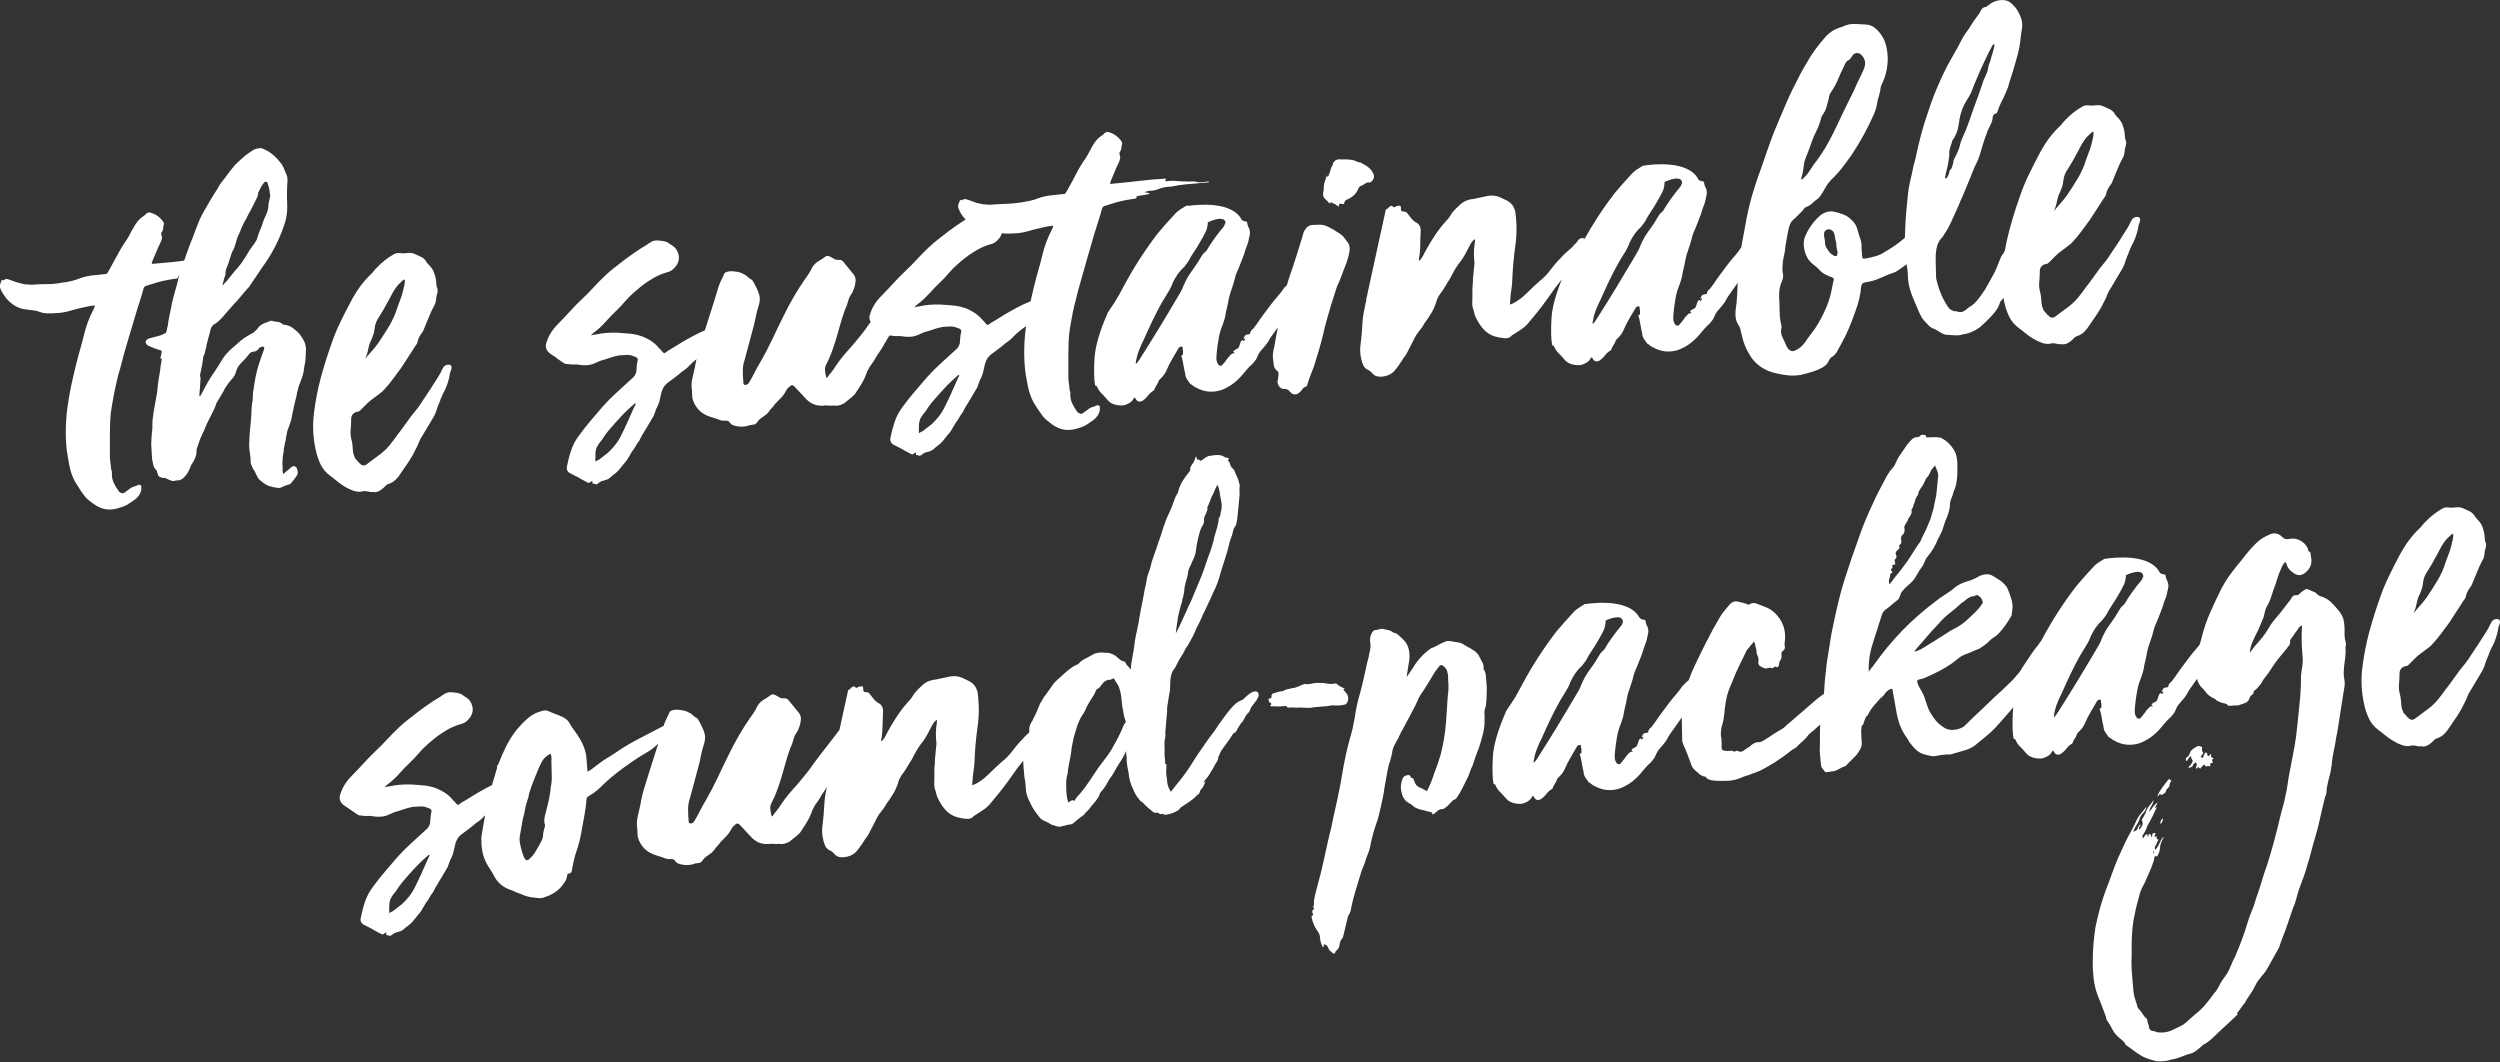 <?xml version="1.0" encoding="UTF-8"?>
<svg xmlns="http://www.w3.org/2000/svg" version="1.1" viewBox="0 0 591.34 251.28">
  <rect x="0" y="0" width="591.34" height="251.28" fill="#333333" stroke="none"/>
  <defs>
    <style>
      .cls-1 {
        fill: #fff;
      }
    </style>
  </defs>
  <!-- Generator: Adobe Illustrator 28.6.0, SVG Export Plug-In . SVG Version: 1.2.0 Build 709)  -->
  <g>
    <g id="Ebene_1">
      <g>
        <path class="cls-1" d="M351.05,158.53c-.13-.25-.18-.56-.14-.93-.04-.44-.18-.83-.43-1.18l-.81-1.6c-.32-.34-.57-.58-.73-.72-.31-.19-.61-.39-.89-.59-.28-.2-.57-.36-.87-.48-.23-.12-.45-.26-.65-.39-.2-.13-.41-.26-.64-.39-.39-.19-.79-.3-1.2-.34-.41-.03-.84-.11-1.3-.22-.6-.1-1.05-.09-1.33,0-.57.2-1.16.47-1.76.82-.6.35-1.19.62-1.76.82l-.21.13c-1.74,1.26-3.13,2.79-4.15,4.58-.26.4-.49.73-.69,1-.2.28-.43.61-.69,1l-.03-.33c.09-.6.19-1.2.29-1.8.1-.6.19-1.2.29-1.8.25-2.25-.35-3.97-1.79-5.18-.24-.2-.48-.42-.72-.66-.24-.24-.52-.42-.83-.54-.37-.04-.64-.17-.81-.37-.32-.19-.64-.31-.97-.36-.34-.04-.7-.12-1.08-.24-.3-.05-.6-.02-.88.08-.29.1-.58.16-.87.19-.3-.05-.58.14-.84.57-.26.43-.41.83-.45,1.2-.06.23-.06.6-.01,1.11.14.73.07,1.63-.21,2.69-.1.6-.23,1.19-.4,1.76-.17.57-.31,1.15-.4,1.76-.27,1.21-.53,2.38-.8,3.51-.27,1.14-.57,2.31-.92,3.52-.39,1.44-.7,2.99-.93,4.64-.11.46-.2.91-.27,1.36-.07.45-.16.9-.27,1.36-.34,1.21-.66,2.41-.97,3.58-.3,1.17-.58,2.4-.84,3.68-.26,1.28-.49,2.52-.68,3.72-.19,1.2-.42,2.41-.68,3.61-.25,1.36-.54,2.72-.86,4.08-.33,1.36-.61,2.72-.87,4.07-.6,2.42-1.15,4.82-1.65,7.2-.49,2.38-1.08,4.78-1.76,7.21-.17.6-.32,1.19-.46,1.76-.14.57-.25,1.15-.35,1.75.05.52.04.85-.02,1-.2.31-.17.53.06.66.08.07.05.14-.09.23-.42.33-.45.74-.11,1.23l-.09.23c-.22.02-.32.17-.29.47.26,1.24.72,2.31,1.39,3.21.43.63.62,1.13.58,1.5.04.44.11.84.21,1.2.11.36.25.72.43,1.07l.12.1c.14-.16.18-.29.13-.4-.05-.11,0-.21.14-.29.45.03.77.34.97.92.1.29.25.5.44.63.2.13.38.3.54.51.15.06.27.11.34.14.08.03.18-.07.31-.3-.01-.15.02-.23.09-.23.34-.4.56-.64.66-.73.1-.08.18-.31.22-.69.09-.74.33-1.32.74-1.73.07-.08.16-.35.26-.8l.97-4.09c-.01-.15.05-.3.18-.46.39-.63.6-1.2.63-1.72.26-1.35.6-2.72,1.03-4.09.43-1.37.85-2.74,1.25-4.11.11-.45.26-.87.44-1.26.19-.39.34-.77.46-1.15.12-.31.23-.61.31-.92.08-.31.19-.61.31-.92.25-.54.44-1.08.58-1.61.14-.53.26-1.09.35-1.7.32-1.43.74-2.92,1.28-4.44.24-.61.43-1.24.56-1.88.13-.64.28-1.26.45-1.87.16-.75.32-1.49.48-2.2.16-.72.28-1.45.36-2.2l.67-3.72c.11-.45.2-.91.27-1.36.07-.45.2-.86.39-1.26.11-.38.2-.7.25-.97.05-.26.13-.58.25-.97-.01-.14.03-.45.14-.9.11-.38.27-.74.46-1.1.19-.35.38-.72.57-1.1.26-.4.49-.82.66-1.28.18-.46.4-.89.67-1.28.38-.7.76-1.42,1.15-2.15.38-.74.76-1.46,1.14-2.16.45-.78.84-1.57,1.18-2.38.34-.8.77-1.57,1.3-2.28.92-1.41,1.76-2.78,2.53-4.11.2-.31.39-.61.59-.89.2-.28.4-.53.6-.77.32-.54.72-.62,1.2-.22.56.47.86,1,.92,1.59.11.36.15.67.14.93-.02.26,0,.54.02.83.06.66.08,1.31.06,1.94-.02.63-.08,1.25-.17,1.85-.06.97-.13,1.94-.19,2.91-.06.97-.13,1.94-.19,2.9-.2,2.76-.64,5.43-1.3,8-.23.76-.46,1.49-.7,2.17-.23.69-.51,1.42-.81,2.18-.46,1.52-1.04,2.94-1.74,4.26-.32-.2-.63-.37-.94-.53-.31-.16-.62-.3-.92-.42-.39-.19-.67-.46-.85-.81l-.42-.96c-.03-.29-.19-.43-.48-.4-.16-.06-.24-.16-.25-.31-.01-.14-.1-.25-.25-.31l-.23-.09c-.81.07-1.29.41-1.46,1.02-.43,1.08-.48,2.15-.16,3.24.23,1.02.71,1.75,1.41,2.21.62.32,1.09.64,1.42.98.24.2.49.35.76.43.27.09.55.19.86.32.6.09,1.05.2,1.36.32.3.12.6.19.9.2.3,0,.5.23.62.67.42-.26.8-.55,1.15-.88.34-.33.81-.48,1.4-.46.07,0,.17-.09.31-.25.35-.18.65-.41.88-.69.23-.28.49-.54.77-.79.27-.32.44-.49.51-.49.15.06.26.03.33-.09.06-.11.17-.22.31-.3.59-.87,1.09-1.72,1.5-2.58.4-.85.83-1.7,1.27-2.56.12-.31.23-.59.32-.86.09-.27.19-.55.31-.86.06-.15.12-.29.19-.4.06-.12.12-.25.19-.41.23-.76.46-1.46.7-2.12.24-.65.51-1.36.81-2.12.35-1.07.66-2.15.94-3.25.28-1.09.4-2.2.38-3.31.03-.52.02-1.04-.03-1.55-.04-.52.06-1.04.31-1.58.06-.08.09-.26.06-.56.09-.67.14-1.36.15-2.06.01-.71.03-1.39.04-2.06l-.27-3.09c-.11-.36-.23-.66-.36-.92Z"/>
        <path class="cls-1" d="M511.04,194.92c.42-.34.6-.8.54-1.38-.48.41-.66.87-.54,1.38Z"/>
        <path class="cls-1" d="M512.31,187.2c.02-.19.1-.36.23-.52.48-.42.71-.8.67-1.17.04-.37.2-.65.49-.82-.15.01-.23-.02-.23-.09-.17-.28-.31-.38-.42-.3-.1.08-.22.2-.36.37-.74.88-1.4,1.79-1.98,2.73-.26.46-.37.81-.36,1.03.14-.09.26-.23.35-.42.09-.19.22-.22.38-.09.16.14.29.14.39.02.1-.12.23-.18.37-.2.28-.17.43-.35.45-.54Z"/>
        <path class="cls-1" d="M554.9,152.69c.03-.49-.05-.94-.23-1.37l-.11-1.32c.06-1.04,0-2.06-.15-3.04-.16-.98-.65-1.92-1.47-2.81-.5-.63-1.03-1.2-1.6-1.75-.57-.54-1.27-.96-2.11-1.26-.53-.1-1.04-.43-1.53-.98-.31-.12-.6-.24-.87-.37-.27-.12-.56-.25-.86-.37-.16-.13-.42-.11-.77.07-.22.09-.53.31-.95.64-.4.48-.75.7-1.06.65-.45-.03-.77.09-.97.36-.2.28-.36.53-.49.77-.4.48-.8,1-1.2,1.55s-.8,1.07-1.2,1.55c-.54.64-1.04,1.24-1.51,1.8-.47.56-.9,1.19-1.28,1.89-.64,1.09-1.36,2.06-2.13,2.91-.78.85-1.53,1.78-2.26,2.81.08-.82.25-1.57.52-2.27.28-.69.57-1.34.89-1.96.38-.7.71-1.4.98-2.09.27-.69.56-1.38.87-2.08.11-.38.21-.78.29-1.19.08-.41.21-.81.4-1.2.52-.86.92-1.77,1.2-2.72.29-.95.61-1.89.98-2.81.45-1.6.99-3.05,1.62-4.36.13-.16.23-.32.29-.47.06-.15.23-.24.53-.27.24,1.09.79,1.89,1.65,2.41.33.34.83.56,1.5.65.66-.06,1.28-.39,1.86-1,.57-.61.91-1.28.99-2.03.04-.37.03-.73-.04-1.06-.07-.32-.11-.67-.14-1.04-.03-.29-.11-.44-.26-.43-.23-.05-.36-.3-.4-.74-.1-.29-.35-.67-.77-1.15-1.05-1.02-2.27-1.4-3.65-1.13-.58.13-1.07.02-1.47-.32-.98-1.03-2.04-1.26-3.18-.72-1.29.55-2.34,1.24-3.15,2.05-1.09,1.06-2.23,2.38-3.43,3.97-.94,1.12-1.8,2.21-2.6,3.28-.79,1.07-1.54,2.26-2.24,3.58-.88,1.78-1.74,3.61-2.58,5.5-.83,1.89-1.5,3.81-1.99,5.78-.17.61-.32,1.17-.46,1.71,0,.03,0,.07-.02.1-.32.42-.64.83-.98,1.21-.57.65-1.12,1.32-1.65,2.03-.53.71-1.08,1.45-1.64,2.2s-1.11,1.52-1.63,2.31c-.4.55-.66.91-.8,1.07-.56.42-.81.85-.77,1.29-.59.05-.97.16-1.14.32-.17.16-.31.47-.42.92l.42-.26c.03.3-.14.53-.49.71v-.11c-.02-.07-.04-.11-.07-.11-.04,0-.06-.03-.07-.1-.06.08-.14.14-.2.18-.07.04-.14.11-.2.18-.12.31-.23.62-.31.92-.09.3-.2.54-.33.69-.21.09-.46.23-.74.4-.14.09-.26.17-.37.25-.1.09,0,.26.32.53-.37-.04-.68.06-.92.3-.24.24-.46.49-.66.72-.26.4-.51.73-.74,1.01-.23.28-.49.58-.75.9-.37.03-.63-.02-.79-.15.07,0,.07-.04,0-.11-.34-.42-.49-.94-.47-1.57.02-.63.09-1.47.23-2.52.18-1.27.34-2.23.47-2.87.13-.64.44-1.58.92-2.8.29-.84.46-1.45.51-1.82.04-.37.17-1.02.39-1.92.11-.38.23-.95.35-1.7.11-.75.5-2.04,1.16-3.88.17-.53.32-1.04.42-1.54.11-.49.4-1.27.91-2.36.12-.3.34-.88.68-1.72.33-.84.56-1.46.67-1.83.11-.46.26-.89.44-1.32.19-.42.33-.86.44-1.32.1-.52.2-1.02.32-1.47.11-.45.06-.97-.14-1.54-.26-.42-.41-.86-.45-1.29-.03-.29-.22-.43-.59-.4-.46-.11-.73-.27-.82-.48-.02-.03-.05-.06-.08-.09-2.39-4.31-10.53-3.43-12.57-3.14-.08,0-.17.02-.26.04-.13.02-.21.04-.21.04-.02.02-.04.04-.06.06-.03.01-.06.01-.09.03-.43.26-.86.54-1.32.83-.46.3-.85.65-1.19,1.05-.68.72-1.34,1.45-1.98,2.17-.64.72-1.3,1.49-1.97,2.28-1.53,1.99-2.97,4.02-4.3,6.1-1.34,2.08-2.61,4.24-3.82,6.5-.06.11-.12.22-.18.33-.02.03-.04.05-.06.08-.24.28-.42.54-.54.77-.74.88-1.4,1.77-1.99,2.67s-1.17,1.79-1.77,2.66c-.32.62-.69,1.17-1.13,1.65-.44.49-.86.97-1.26,1.44-.75.73-1.49,1.45-2.2,2.14-.72.69-1.46,1.37-2.21,2.03-1.16,1.14-2.29,2.22-3.38,3.24-1.1,1.02-2.23,2.1-3.38,3.24-.14.16-.27.29-.41.37-.14.09-.28.17-.42.26-.78.37-1.56.54-2.34.54-.78,0-1.49-.24-2.12-.7-.71-.46-1.31-1-1.81-1.62-.5-.62-.97-1.32-1.4-2.1-.27-.57-.49-1.11-.64-1.61-.15-.51-.33-1.04-.53-1.62-.2-.57-.45-1.11-.75-1.6-.3-.49-.59-1.02-.86-1.59-.01-.14-.05-.31-.1-.49-.06-.18-.02-.35.12-.51.36-.11.69-.19.98-.25.29-.06.61-.18.97-.36,1.07-.46,2.12-.97,3.15-1.5,1.03-.54,2.03-1.14,3.01-1.82.55-.42,1.09-.84,1.61-1.26.52-.41,1.1-.72,1.75-.93.57-.2,1.09-.41,1.56-.64.46-.22.98-.43,1.55-.63.35-.25.75-.53,1.2-.83.46-.3.85-.65,1.19-1.05.34-.32.69-.6,1.04-.81.35-.21.7-.49,1.04-.81.61-.64,1.16-1.32,1.66-2.03.49-.71,1-1.49,1.52-2.36l-.03-.33c.27-1.14.27-2.21,0-3.22-.28-1.01-.64-2.02-1.1-3.01-.43-.63-.94-1.16-1.53-1.59s-1.24-.84-1.94-1.22c-.78-.45-1.78-.43-3,.04-.77.51-1.66.92-2.67,1.23-1.23.33-2.23.79-2.99,1.37-.76.66-1.56,1.25-2.4,1.76-.84.52-1.68,1.11-2.51,1.78-5.49,4.11-10.28,9.05-14.37,14.81-.2.32-.41.59-.65.83-.24.24-.45.56-.64.95-.12-2.21.2-4.48.96-6.81.76-2.32,1.46-4.52,2.09-6.57.17-.6.5-1.08.99-1.42.49-.34.94-.69,1.35-1.06.41-.37.89-.76,1.45-1.18l.3-.36.54-1.38c.13-.16.29-.34.45-.54.17-.2.32-.38.46-.54.34-.32.68-.63,1.03-.92.34-.29.68-.63,1.02-1.03.33-.47.62-.94.88-1.41.26-.46.55-.94.88-1.41.34-.4.59-.85.77-1.35s.43-.95.77-1.35c.54-.64,1-1.29,1.39-1.95.38-.66.73-1.38,1.03-2.15.06-.08.11-.16.14-.23s.08-.16.14-.24c.13-.23.24-.46.33-.69.09-.23.2-.46.33-.69.11-.38.25-.78.4-1.2.15-.42.28-.82.4-1.2.31-.69.57-1.36.77-2.01.2-.65.32-1.31.33-1.98.03-.52.15-1.01.37-1.47.22-.46.38-.96.48-1.49.19-.38.35-.83.5-1.32.14-.49.23-.97.26-1.41.09-.6.14-1.16.13-1.68,0-.52,0-1.07.02-1.67,0-.81-.06-1.55-.2-2.2-.13-.66-.41-1.3-.83-1.92-.69-1.05-1.57-1.86-2.66-2.43-.16-.14-.33-.2-.52-.18-.18.02-.35,0-.51-.06-.52-.03-.98-.03-1.39,0s-.83.03-1.28,0c-.03-.29-.08-.47-.16-.54-.22.02-.45,0-.67-.05-.23-.06-.48.08-.74.4l-.32.14c-.6-.02-1.08.15-1.46.52s-.73.75-1.06,1.15c-.52.79-1.07,1.58-1.63,2.36-.56.79-1.02,1.65-1.39,2.57-.07.08-.11.16-.14.23-.03.08-.08.16-.14.23-.68.73-1.24,1.5-1.69,2.32-.45.82-.89,1.65-1.33,2.51-.38.7-.73,1.38-1.05,2.03-.31.66-.62,1.33-.93,2.03-1.06,2.24-1.98,4.43-2.76,6.57s-1.47,4.11-2.09,5.9c-.62,1.8-1.2,3.57-1.76,5.32-.55,1.75-1.04,3.53-1.47,5.35-.43,1.81-.89,3.86-1.35,6.12-.11.46-.24,1.12-.38,1.98-.15.86-.29,1.77-.43,2.7-.14.94-.29,1.84-.43,2.7-.15.86-.23,1.56-.26,2.08-.27,2.03-.44,3.89-.51,5.6-.02.17-.03.33-.05.5-.2.13-.4.26-.59.39-.66.46-1.3.98-1.92,1.55l-5.58,4.82c-.35.25-.67.54-.98.86-.31.32-.63.57-.99.75-.78.44-1.48.87-2.11,1.29-.63.43-1.29.86-2,1.29-.57.34-1,.49-1.29.45-.37-.04-.84.11-1.4.46-.55.49-1.07.87-1.57,1.14-.14.09-.23.15-.26.19-.03.04-.12.1-.26.19-.49.34-.93.38-1.32.12-.15-.06-.3-.09-.45-.07-.07,0-.11.03-.1.06,0,.04-.03.06-.11.06-.21.09-.36.11-.44.04-.16-.13-.39-.19-.68-.16l-.66.06c-.6-.02-1.01-.1-1.24-.23-.23-.13-.31-.57-.23-1.32-.03-.37-.04-.7-.03-1,0-.29-.04-.63-.14-.99-.05-.59,0-1.29.15-2.12.35-1.07.58-2.23.69-3.5.1-1.35.32-2.69.64-4.06.17-.61.38-1.2.62-1.78.25-.58.49-1.17.74-1.79.48-1.23,1.01-2.42,1.58-3.58.56-1.16,1.13-2.32,1.69-3.48l1.71-2.04c.09.14.13.25.14.32,0,.08.06.18.14.32.04.44.1.77.2.98.1.29.14.58.13.88,0,.3.07.59.24.87.19.43.26.79.21,1.09-.1.6,0,1.02.28,1.26.28.23.69.44,1.22.61.15.06.28.07.39.02.11-.04.23-.08.38-.09.29-.1.51-.11.66-.06.39.19.68.09.86-.3h.11c.54.32.86.17.96-.43,0-.07,0-.15.04-.23.03-.08.04-.15.03-.23-.01-.15.01-.26.08-.34.14-.16.26-.39.38-.7.06-.15.08-.37.05-.67-.01-.15,0-.33,0-.56.02-.23.09-.38.24-.46.42-.26.61-.61.57-1.05-.09-.21-.11-.47-.07-.77.48-3.01-.37-5.49-2.54-7.45-.64-.54-1.32-.94-2.05-1.21-.73-.27-1.48-.55-2.24-.86-.53-.1-.93-.06-1.21.11-.28.25-.65.24-1.11-.01-.31-.12-.61-.2-.91-.26-.3-.05-.64-.13-1.02-.24-.75-.16-1.4.09-1.94.72-.4.48-.8.96-1.21,1.44-.4.48-.76,1-1.09,1.54-1.1,1.87-2.15,3.8-3.16,5.78-1.01,1.98-1.98,3.97-2.92,5.98-.48,1.02-.9,2.06-1.28,3.13-.38.28-.72.59-1.03.96-.14.16-.27.28-.41.37-.52.79-1.07,1.5-1.64,2.15-.57.64-1.13,1.32-1.66,2.03-.53.71-1.08,1.45-1.64,2.2-.56.76-1.11,1.52-1.63,2.31-.4.55-.66.91-.8,1.07-.55.42-.81.85-.77,1.29-.59.05-.97.16-1.14.32-.17.16-.31.47-.42.92l.42-.26c.03.29-.14.53-.49.71v-.11c-.01-.07-.04-.11-.07-.11-.04,0-.06-.03-.06-.1-.07.08-.14.14-.21.18-.07.04-.14.11-.2.18-.12.31-.23.61-.31.92-.09.31-.19.54-.33.7-.21.09-.46.23-.74.4-.14.09-.26.17-.37.26-.11.09,0,.26.32.53-.37-.04-.68.06-.92.3-.24.24-.46.49-.66.72-.26.4-.51.73-.74,1.01-.23.28-.49.58-.75.9-.37.03-.63-.02-.79-.15.07,0,.07-.04,0-.11-.33-.42-.49-.94-.47-1.57.02-.63.09-1.47.23-2.52.18-1.27.34-2.23.47-2.87.13-.64.43-1.57.92-2.81.3-.84.46-1.44.51-1.82.04-.37.17-1.01.39-1.92.11-.38.23-.95.35-1.7.12-.75.5-2.04,1.16-3.88.18-.53.32-1.05.42-1.54.11-.49.41-1.28.91-2.36.12-.31.35-.88.68-1.72s.56-1.46.67-1.84c.11-.45.26-.89.44-1.32.18-.42.33-.86.44-1.32.1-.53.2-1.02.32-1.47.11-.45.06-.97-.14-1.54-.26-.42-.4-.86-.44-1.29-.03-.29-.23-.43-.59-.4-.46-.11-.73-.27-.82-.48-.04-.06-.09-.1-.14-.15-2.77-4.9-13.01-3.02-13.01-3.02-.05.04-.09.08-.13.13-.42.25-.85.53-1.3.82-.46.3-.85.65-1.19,1.05-.68.73-1.34,1.45-1.98,2.18-.64.72-1.3,1.49-1.97,2.28-1.53,1.99-2.96,4.02-4.3,6.1-1.34,2.08-2.61,4.24-3.82,6.5-.32.62-.66,1.24-1,1.86-.35.63-.72,1.25-1.12,1.87-.26.4-.52.79-.78,1.18-.26.4-.53.79-.79,1.18-1.98,4.47-3.05,8.13-3.21,11-.15,2.86-.1,4.99.17,6.37.22-.02.38.08.47.29.28.72.74,1.34,1.38,1.88.17.21.35.41.55.62.2.2.39.41.56.62.5.62,1.26,1.02,2.27,1.19,1.01.17,1.8.08,2.37-.26.72-.29,1.2-.7,1.45-1.24.19-.39.37-.37.56.06.35.64.89.77,1.59.42.49-.34.92-.74,1.28-1.22.37-.48.83-.89,1.39-1.23l.1-.12c.11-.38.27-.71.47-.98.2-.28.36-.57.48-.88.05-.3.28-.62.69-.95.54-.57.94-1.12,1.19-1.66.43-1,.9-1.95,1.42-2.84.52-.9,1.03-1.78,1.55-2.64.2-.24.45-.33.75-.29.15.06.22.13.19.2-.03.08-.04.19-.03.34.09.21.13.43.11.66-.02.23-.02.45,0,.67l-.42.26c.2.57.34,1.15.43,1.74.09.59.19,1.17.32,1.75.1.29.16.56.18.82.02.26.08.53.18.81.18.36.35.64.52.85.17.2.34.45.51.73.07,0,.11,0,.11.05,0,.03.04.05.11.04.48.4.87.66,1.18.79,1.87,1.02,3.81,1.22,5.83.6,1.94-.69,3.64-1.91,5.12-3.67.34-.4.69-.82,1.06-1.26.37-.44.8-.86,1.28-1.28.2-.24.4-.48.6-.72.2-.24.36-.52.49-.82.3-.77.66-1.35,1.06-1.76.34-.4.69-.82,1.06-1.26.37-.44.68-.93.92-1.47.07-.08.11-.16.15-.24.03-.07.08-.15.14-.23.46-.63.91-1.26,1.33-1.89s.87-1.26,1.34-1.89c.08-.11.16-.22.24-.33,0,.42,0,.85.01,1.31.01,1.4.04,2.78.08,4.1l.02.22c.11.43.26.85.44,1.24.18.39.37.8.55,1.23.2.57.39,1.09.58,1.56.19.47.38.99.58,1.56.19.5.45.89.77,1.15.16.14.26.24.31.31.04.07.14.14.29.2.5.62,1.16,1.01,1.99,1.16v-.11c.17.43.53.69,1.06.8.23.13.44.18.63.17.18-.02.39,0,.61.06,1.04.06,2.08.06,3.11,0,1.03-.05,2.09-.31,3.15-.77.35-.18.75-.32,1.18-.44.43-.11.83-.26,1.18-.43,1.01-.31,1.96-.71,2.84-1.19.89-.49,1.75-.99,2.59-1.51,1.47-.94,2.76-1.87,3.87-2.78.21-.17.43-.32.69-.45.25-.13.48-.28.68-.45.34-.4.73-.79,1.18-1.16.45-.37.84-.76,1.17-1.16.33-.48.72-.88,1.17-1.21.45-.34.88-.71,1.29-1.12.23-.22.48-.41.71-.62-.05,1.01-.07,2.01-.06,3.01.02,1.03,0,2.11-.05,3.23l.28,3.2c.03.37.13.66.3.86.17.2.37.48.63.83.16.14.37.17.62.11.26-.06.53-.1.82-.13l.22-.02c.59-.05,1.12-.23,1.62-.53s1.03-.55,1.6-.75c.14-.09.34-.29.61-.61.34-.33.67-.65.97-.97.31-.32.63-.64.97-.97.4-.48.74-1.01,1.03-1.59.28-.58.35-1.2.23-1.85-.03-.37-.05-.75-.05-1.16,0-.41-.01-.8-.05-1.16.05-.3.08-.58.09-.84.01-.26.16-.52.43-.76.06-.08.09-.18.09-.29,0-.11.02-.21.09-.29.11-.38.27-.77.46-1.15.14-.16.24-.26.31-.3s.14-.14.2-.3c.38-.77.82-1.44,1.32-2,.51-.56,1.03-1.16,1.57-1.8.49-.34.93-.82,1.32-1.45.21-.17.42-.33.63-.5.21-.17.49-.26.86-.3.14.8.29,1.6.43,2.41.14.8.29,1.6.43,2.41.17,1.17.44,2.29.8,3.38.35,1.08.87,2.11,1.55,3.09.17.21.32.42.44.63.13.21.24.43.34.64.51.7,1.04,1.32,1.6,1.86.57.54,1.26.93,2.1,1.15.45.11.91.21,1.36.32.45.11.93.1,1.44-.01.43-.11.85-.19,1.26-.22.4-.04.79-.07,1.16-.1.15-.01.33-.01.56,0,.22.02.44-.02.66-.11,1.09-.32,2.17-.63,3.25-.95,1.09-.32,2.1-.92,3.06-1.83.97-.75,1.87-1.49,2.69-2.23.82-.74,1.6-1.55,2.34-2.43.34-.4.71-.82,1.11-1.26.4-.44.81-.9,1.21-1.38.28-.34.55-.66.83-.99-.05.38-.08.74-.1,1.09-.15,2.86-.1,4.99.17,6.37.22-.02.38.08.47.29.29.72.75,1.34,1.39,1.88.17.21.35.42.55.62.2.2.39.41.55.62.5.62,1.26,1.02,2.27,1.19,1.01.17,1.8.09,2.36-.26.72-.29,1.2-.7,1.45-1.24.19-.39.37-.37.56.06.35.63.88.77,1.59.41.49-.34.92-.74,1.28-1.22s.83-.89,1.39-1.23l.1-.12c.11-.38.27-.71.47-.98.2-.28.36-.57.48-.88.05-.3.28-.62.69-.95.54-.57.94-1.12,1.19-1.66.43-1,.9-1.95,1.42-2.84.52-.9,1.03-1.78,1.55-2.63.2-.24.45-.34.75-.29.15.06.21.13.18.2-.03.08-.04.19-.03.34.09.22.13.43.11.66-.02.23-.02.45,0,.67l-.43.26c.2.57.34,1.15.43,1.74.09.58.2,1.17.32,1.75.1.29.16.56.18.82.03.26.09.53.18.82.18.35.35.63.52.84.17.21.34.45.51.73.07,0,.11,0,.11.05,0,.04.04.05.11.04.48.4.87.66,1.18.79,1.86,1.02,3.81,1.22,5.83.6,1.94-.69,3.65-1.91,5.13-3.67.33-.4.69-.82,1.06-1.26.37-.44.79-.86,1.28-1.28.2-.24.4-.48.6-.72.2-.24.36-.51.48-.82.3-.77.66-1.35,1.07-1.76.34-.4.69-.82,1.06-1.26.37-.44.68-.93.93-1.47.07-.08.11-.16.14-.23.03-.08.08-.16.15-.24.46-.63.91-1.26,1.33-1.89.15-.22.31-.44.46-.66.19.95.69,1.78,1.53,2.48.08.07.14.15.19.26.05.11.15.23.31.36.34.49.74.86,1.21,1.12.16.14.36.25.59.34.23.09.42.2.58.34.17.21.34.34.54.4.19.06.4.15.63.28.31.12.63.2.97.25.34.04.59.21.77.49.15.06.3.09.45.07.14-.01.26-.02.33-.03.44-.04.85-.06,1.22-.05.37,0,.73-.08,1.09-.26.14-.01.43-.11.86-.3.57-.2.93-.54,1.07-1.04.14-.49.46-.87.96-1.14-.03-.37.09-.66.37-.86.28-.21.52-.43.72-.67.14-.16.25-.3.35-.42.1-.12.22-.26.35-.42.32-.62.69-1.19,1.13-1.71.43-.52.81-1.05,1.14-1.6.58-.94,1.21-1.83,1.88-2.66.67-.83,1.34-1.65,2.01-2.45.2-.24.38-.48.55-.72.16-.23.23-.54.2-.91-.02-.22.07-.45.27-.69.27-.32.49-.61.65-.89.16-.27.37-.57.64-.89.13-.16.28-.37.44-.65.16-.28.42-.5.77-.68l.04.44c-.06,1.04-.08,2.04-.07,3.01.01.96.06,1.96.15,2.98l.09,1.1c.06.74.03,1.46-.09,2.18-.12.72-.23,1.45-.31,2.19.02,1.93-.07,3.88-.26,5.86s-.4,3.94-.6,5.89c-.08.82-.17,1.66-.28,2.52-.11.86-.24,1.7-.39,2.53-.26,1.28-.5,2.54-.72,3.78-.23,1.24-.47,2.5-.72,3.78-.1.6-.19,1.24-.28,1.92-.09.67-.22,1.31-.39,1.92-.14.9-.34,1.79-.6,2.66-.26.87-.5,1.77-.71,2.67-.92,3.93-1.92,7.65-3.03,11.15-.48,1.3-.92,2.63-1.32,4-.4,1.37-.84,2.7-1.32,4.01-.28,1.06-.62,2.05-1.02,2.98-.4.92-.74,1.88-1.03,2.87-.4,1.37-.84,2.68-1.32,3.95-.48,1.26-1,2.55-1.55,3.86-.44.85-.83,1.7-1.17,2.55-.33.84-.8,1.66-1.4,2.46-.2.24-.38.49-.54.77-.16.27-.34.57-.53.88-.12.31-.38.77-.77,1.4-.13.16-.22.28-.25.35-.03.08-.11.16-.26.25-.72,1.03-1.44,1.96-2.15,2.8-.7.84-1.54,1.63-2.51,2.39-.34.32-.67.61-.98.86-.32.25-.64.54-.98.86-.13.16-.25.26-.36.31-.11.05-.23.15-.36.31-.35.18-.74.38-1.17.6-.43.22-.85.43-1.28.61-1.2.62-2.52.81-3.95.57-.16-.14-.37-.21-.63-.23-.26-.01-.51-.09-.74-.21-.24-.2-.38-.52-.42-.96-.02-.22-.07-.42-.16-.6-.09-.18-.14-.34-.16-.49.06-.15,0-.37-.17-.65-.4-.34-.71-.7-.93-1.09-.22-.39-.49-.75-.82-1.09-.32-.27-.5-.62-.54-1.06-.2-.57-.38-1.13-.54-1.67-.16-.54-.26-1.11-.32-1.69l-.4-4.63c-.03-.37-.05-.72-.04-1.06,0-.33,0-.68-.04-1.05.06-1.04.08-2.08.06-3.12s0-2.07.06-3.12c.02-.6.06-1.19.12-1.79.06-.6.14-1.2.23-1.8.1-.53.2-1.04.31-1.53.11-.49.21-1,.31-1.53.28-1.06.54-2.06.79-3.01.25-.95.63-1.85,1.15-2.71.37-.85.74-1.67,1.12-2.49.37-.81.71-1.67,1-2.58.13-.23.2-.48.21-.74.02-.26.09-.51.21-.74.46.11.67.05.66-.17.31-.62.49-1.15.52-1.6.01-.74.24-1.5.69-2.28.2-.24.23-.39.07-.45-.34.4-.63.89-.87,1.46-.24.58-.57,1.11-.97,1.58-.18-.35-.2-.63-.07-.83s.26-.41.39-.64c-.01-.15.02-.26.08-.34.07-.08.13-.2.19-.35.2-.24.19-.35-.03-.33-.23-.06-.31-.2-.26-.42.05-.3,0-.39-.13-.27-.14.12-.25.11-.34-.03-.09-.14-.06-.26.08-.34.14-.09.17-.2.08-.34l-.12-.1c-.45-.03-.66.13-.62.5.03.29-.03.48-.17.57-.04-.44-.17-.73-.41-.86-.22.02-.32.14-.3.36.02.22-.05.3-.2.24-.09-.14-.09-.25-.03-.33.07-.08.03-.15-.13-.21-.29.1-.53.34-.72.73-.13.16-.24.2-.32.14l-.03-.33c-.02-.22.08-.41.28-.58.39-.63.67-1.24.84-1.85.2-.32.37-.63.53-.94.16-.31.3-.58.43-.81.26-.47.48-.92.66-1.34.18-.43.4-.87.66-1.34-.15-.06-.24-.03-.27.08-.03.11-.08.1-.17-.04.13-.23.24-.43.34-.58.09-.16.2-.39.33-.69-.56.42-.95.8-1.18,1.16-.23.35-.51.73-.84,1.13.09-.6.27-1.1.54-1.49.26-.4.44-.86.54-1.38-.26.4-.54.77-.85,1.13-.3.36-.58.77-.83,1.24-.11.38-.25.72-.41,1.03-.16.31-.34.62-.53.94-.27.32-.32.51-.17.57.19.5.21.89.05,1.16-.16.27-.37.6-.63,1-.17-.28-.17-.52,0-.72s.24-.41.22-.63c-.34.33-.57.68-.69,1.06-.11.38-.46.63-1.04.76.24-.61.51-1.14.8-1.57.3-.43.53-.92.71-1.45.17-.54.47-1,.88-1.41.41-.4.66-.91.76-1.51-.4.55-.8,1.05-1.2,1.49-.4.44-.76.97-1.08,1.59-.37.85-.78,1.68-1.23,2.5-.45.81-.89,1.65-1.34,2.5-.31.69-.62,1.37-.93,2.03-.32.66-.63,1.33-.94,2.03-.55,1.31-1.05,2.59-1.49,3.85-.45,1.26-.91,2.5-1.4,3.73-.54,1.45-1,2.9-1.4,4.34-.39,1.44-.74,2.92-1.06,4.43-.43,2.78-.64,5.42-.64,7.94-.03,1.41.04,2.81.2,4.21.16,1.39.48,2.73.96,4.03.66,1.57,1.28,3.18,1.87,4.84.09.14.14.34.16.6.03.26.11.45.28.59.43.63.82,1.3,1.17,2.01.36.71.86,1.33,1.49,1.87.16.13.38.32.66.55.28.23.5.46.67.66l.39.63c.39.26.63.43.71.49.63.46,1.23.89,1.78,1.29.55.4,1.14.75,1.76,1.07.85.37,1.67.65,2.46.84.8.19,1.63.21,2.51.06l-.2.24-.1.12c.2-.24.37-.37.52-.38.37-.03.66-.09.87-.19.22-.09.51-.15.87-.19.58-.12,1.11-.28,1.57-.47.47-.19.99-.38,1.56-.58.36-.11.72-.21,1.08-.32.36-.11.65-.24.86-.41.77-.51,1.43-1.05,1.97-1.62.43-.19.85-.45,1.26-.77.42-.34.8-.66,1.14-.99l1.54-1.46c.82-.74,1.57-1.43,2.26-2.09.69-.65,1.37-1.3,2.05-1.95l-.24-.2c.34-.4.65-.82.95-1.25.29-.43.61-.85.95-1.25.13-.23.25-.46.38-.7.13-.23.26-.43.39-.59.26-.39.52-.78.79-1.18.26-.39.49-.78.67-1.17.31-.69.7-1.34,1.17-1.93.46-.6.97-1.21,1.5-1.86.71-1.17,1.35-2.3,1.92-3.39.2-.32.37-.63.53-.94.16-.31.33-.62.53-.93.13-.23.22-.43.28-.58.06-.15.12-.34.17-.57.24-.61.42-1.11.54-1.49.12-.31.24-.61.36-.92.12-.31.24-.62.37-.92.29-.84.57-1.66.84-2.46.26-.8.54-1.62.84-2.46.11-.38.27-.77.46-1.15.23-.69.45-1.41.64-2.17.2-.76.44-1.52.74-2.29.3-.77.59-1.53.86-2.3.27-.76.51-1.56.74-2.4.35-1.07.66-2.15.94-3.25.27-1.1.58-2.22.93-3.36.46-1.52.85-3.02,1.16-4.49.32-1.47.67-2.97,1.05-4.48l.25-1.02h.11c.11-.39.17-.79.17-1.19,0-.41.06-.8.17-1.18.15-.83.32-1.58.53-2.27.2-.68.34-1.4.42-2.15.11-.46.15-.79.13-1.01.08-.82.2-1.59.35-2.31.16-.72.32-1.49.46-2.32.04-.37.1-.77.17-1.18.08-.42.17-.85.28-1.3.24-1.5.46-2.95.68-4.34.21-1.39.43-2.83.68-4.33.09-.68.2-1.33.32-1.98.13-.64.12-1.32-.01-2.06-.12-.58-.17-1.09-.13-1.54.03-.45.06-.93.09-1.45.09-.6.17-1.18.23-1.75.06-.56.11-1.14.13-1.73-.04-.44-.04-.9,0-1.39ZM446.92,136.87c.15-.38.21-.76.18-1.13.28-.17.46-.26.53-.27-.09-.14-.23-.43-.41-.85.29-.1.43-.22.41-.37s-.03-.33-.05-.55c.14-.09.27-.13.38-.14.11,0,.23-.06.37-.14-.09-.22-.16-.54-.2-.98.48-.41.59-.83.33-1.25-.18-.35-.06-.7.36-1.03.2-.24.37-.4.51-.49-.09-.14-.11-.27-.09-.38.03-.11,0-.2-.08-.27.49-.27.68-.69.55-1.27-.19-.5-.01-1,.54-1.49.2-.24.28-.62.23-1.13l-.05-.55c.12-.3.25-.56.38-.75.13-.2.26-.41.39-.64.11-.38.27-.69.47-.93.2-.24.36-.55.47-.93.06-.15.07-.28.02-.39-.05-.11-.04-.28.01-.5.21-.17.36-.51.46-1.04.19-.39.32-.77.4-1.15.08-.37.29-.76.62-1.16.09-.6.34-1.16.74-1.68.4-.52.72-1.08.96-1.69.06-.23.17-.44.34-.64.17-.2.32-.38.45-.54.13-.23.25-.49.38-.76.12-.27.25-.52.38-.75.27-.25.54-.57.8-.96.19.5.38.99.57,1.45.19.46.23.96.13,1.49-.09.74-.15,1.46-.2,2.13-.05.67-.12,1.34-.21,2.02-.1.53-.21,1.02-.32,1.47-.11.45-.21.98-.31,1.58-.11.38-.23.78-.34,1.2-.11.42-.23.82-.34,1.2-.18.46-.36.91-.55,1.33-.18.42-.37.86-.55,1.32-.19.39-.36.74-.52,1.05-.16.31-.33.66-.52,1.04l-.27.69c-.53.71-1.03,1.44-1.48,2.18-.46.74-.94,1.51-1.46,2.29-1.12,1.58-2.29,3.09-3.49,4.52-.13.23-.43.63-.89,1.19-.2-.5-.21-.94-.06-1.33ZM379.45,153.66c-.14.16-.31.32-.52.49s-.37.37-.5.6c-.71,1.25-1.47,2.43-2.3,3.53-.83,1.11-1.52,2.32-2.07,3.63-.18.53-.41,1.03-.7,1.51-.29.47-.57.94-.82,1.4-1.42,2.42-2.86,4.82-4.31,7.21-1.46,2.39-2.94,4.76-4.44,7.11-.39.63-.72,1.06-1,1.31l-.03-.33c.14-.97.37-1.9.7-2.78.33-.88.72-1.75,1.16-2.61.68-1.54,1.38-3.06,2.1-4.57s1.49-3,2.33-4.48c.45-.78.91-1.52,1.36-2.23.46-.71.83-1.48,1.13-2.32.75-1.55,1.65-2.78,2.68-3.68.14-.16.29-.36.45-.59.16-.24.31-.43.45-.6.44-.85.89-1.61,1.35-2.29.46-.67.92-1.39,1.37-2.18.32-.54.61-1.05.87-1.52.25-.46.51-.97.75-1.51.25-.77.35-1.44.32-2,3.32-1.42,4.09-.6,4.11.4-.08.12-.13.23-.15.34-.02.15-.1.31-.23.46-1.61,1.92-2.96,3.81-4.06,5.69ZM452.81,154.12c.14-.16.23-.3.3-.41s.16-.26.3-.41c.81-.89,1.62-1.81,2.42-2.77.8-.96,1.68-1.92,2.63-2.89.8-.96,1.69-1.81,2.66-2.57.97-.75,1.94-1.57,2.89-2.47.35-.18.65-.39.89-.63.24-.24.53-.46.89-.63.28-.17.57-.27.86-.3.29-.03.62-.13.97-.31.85.37,1.31,1,1.39,1.88-.46.71-.94,1.32-1.45,1.85-.51.52-1.04,1.03-1.59,1.52-1.29,1.3-2.65,2.27-4.08,2.92-.49.26-.99.57-1.48.91-1.05.69-2.07,1.33-3.05,1.93-.98.6-1.97,1.21-2.95,1.81-.71.36-1.25.55-1.62.58ZM502.49,142.89c-.13.16-.3.32-.51.49-.21.17-.37.37-.5.6-.71,1.25-1.47,2.43-2.3,3.53-.83,1.11-1.52,2.32-2.07,3.63-.17.54-.41,1.03-.7,1.51-.29.47-.57.94-.82,1.4-1.42,2.42-2.86,4.82-4.32,7.21-1.46,2.38-2.93,4.75-4.43,7.11-.39.63-.72,1.06-1,1.31l-.03-.33c.14-.97.37-1.9.7-2.78.33-.88.72-1.75,1.16-2.6.68-1.54,1.38-3.06,2.1-4.57.72-1.51,1.49-3,2.33-4.48.45-.78.9-1.52,1.36-2.23.46-.71.83-1.48,1.13-2.32.75-1.55,1.65-2.77,2.68-3.68.14-.16.29-.36.45-.6.17-.24.31-.43.45-.6.44-.85.89-1.61,1.35-2.29.46-.67.92-1.39,1.37-2.17.32-.55.61-1.06.86-1.52.26-.46.51-.97.76-1.51.24-.76.34-1.4.32-1.96,3.26-1.41,4.09-.66,4.15.31-.1.13-.17.27-.19.39-.03.15-.1.31-.23.46-1.61,1.92-2.97,3.81-4.06,5.69ZM509.39,201.39c.07,0,.11.03.12.1.02.22,0,.34-.08.34h-.11s0-.1,0-.1c-.02-.22,0-.33.08-.34Z"/>
        <path class="cls-1" d="M520.43,176.54c-.31-.12-.54-.12-.72,0-.17.12-.37.23-.58.33-.28.17-.52.36-.73.56-.2.2-.37.49-.48.88-.11.38-.35.66-.7.84-.27.32-.28.62-.03.89.21-.17.37-.39.5-.66.13-.27.33-.46.62-.55-.05.23-.06.37-.02.44.05.07.15.25.32.53.09.14.06.29-.07.45-.06.23-.22.5-.49.82-.28.17-.41.37-.39.59.29-.1.52-.17.7-.23.18-.06.33-.27.44-.65.07-.08.27-.25.62-.5.19.43.25.68.18.76-.19.39-.24.61-.16.68.16.13.25.12.27-.03.03-.15.11-.23.26-.24l.24.2c.16.13.27.16.34.08s.1-.16.09-.23c.14-.09.31-.25.52-.49.07-.08.14-.12.21-.13h.11c.11.35.27.49.48.39s.43-.11.66-.06c.16.14.23.09.21-.13-.18-.36-.05-.55.39-.59.22-.02.25-.17.07-.45-.01-.15-.04-.26-.09-.33-.04-.07.05-.11.27-.14.07-.08.09-.16.09-.23-.38-.11-.56-.28-.54-.51s-.02-.4-.1-.54c-.14.16-.23.28-.3.36-.07.08-.17.16-.31.25-.16-.14-.23-.3-.21-.48.02-.19-.09-.34-.32-.47-.21.17-.32.31-.35.42-.03.11-.11.25-.24.41.01.14-.01.28-.08.4-.06.11-.17.11-.34-.03-.23-.05-.24-.2-.04-.44.14-.16.25-.32.35-.48s.07-.3-.09-.43c-.17-.21-.2-.54-.09-.99.06-.08-.09-.18-.47-.29Z"/>
        <path class="cls-1" d="M590.45,146.42c-.52.05-.9.3-1.16.77-.19.39-.39.8-.61,1.22-.23.43-.46.84-.73,1.23-.58.94-1.17,1.86-1.76,2.77-.59.9-1.17,1.79-1.77,2.65-.39.63-.8,1.22-1.23,1.78-.43.56-.89,1.12-1.35,1.68-.46.63-.91,1.24-1.34,1.84-.43.59-.88,1.2-1.34,1.84-.34.4-.65.82-.95,1.25-.29.43-.61.85-.95,1.25-.79,1.11-1.71,2.06-2.75,2.85-1.04.8-2.09,1.58-3.13,2.33-.55.49-1.11.5-1.66.03v-.11c-.09-.07-.17-.1-.24-.09,0-.07-.09-.17-.25-.31-.33-.41-.58-.69-.74-.82v-.11c-.27-.49-.43-1.04-.49-1.63l-.11-1.32c-.04-.44-.11-.88-.23-1.31-.22-.8-.29-1.59-.21-2.37.08-.79.12-1.58.12-2.4-.02-1.11.55-1.75,1.72-1.93.15-.01.22-.03.22-.07,0-.04.06-.1.21-.19.54-.56,1.09-1.11,1.63-1.64.55-.53,1.14-1,1.77-1.43.41-.33.83-.65,1.25-.94.42-.3.8-.64,1.13-1.05.74-.8,1.41-1.62,2.01-2.45.59-.83,1.22-1.68,1.89-2.55.52-.78,1.03-1.57,1.52-2.35.49-.78.99-1.57,1.52-2.35.13-.23.29-.47.49-.71.2-.24.33-.51.37-.81.1-.53.29-.99.54-1.38.26-.39.52-.78.79-1.18l.18-.46c.43-1,.83-1.96,1.2-2.88.36-.92.8-1.85,1.31-2.78.13-.16.2-.31.18-.46.11-.38.18-.72.19-1.02,0-.3.07-.63.19-1.02.17-.53.21-.98.11-1.34-.19-.43-.28-.86-.28-1.31,0-.44-.06-.88-.17-1.32-.11-.36-.21-.72-.32-1.09-.11-.36-.29-.72-.54-1.06-.25-.34-.52-.66-.8-.93-.29-.27-.52-.58-.69-.94-.33-.41-.71-.72-1.13-.9-.43-.19-.83-.37-1.22-.56-.62-.32-1.28-.43-1.97-.33-.7.1-1.38.1-2.06.01-.3-.05-.7.06-1.19.33-1.41.79-2.73,1.83-3.95,3.12-.27.24-.51.51-.71.78-.2.28-.44.54-.71.78-1.71,1.63-3.2,3.61-4.48,5.95-.95,1.79-1.86,3.55-2.7,5.29-.85,1.74-1.6,3.57-2.24,5.47-.89,2.52-1.69,5.07-2.39,7.65-.7,2.58-1.23,5.21-1.58,7.91-.23,1.57-.32,3.14-.26,4.69.06,1.55.27,3.12.63,4.72.25,1.16.63,2.26,1.12,3.29.5,1.03,1.23,1.91,2.18,2.64.48.33,1.01.74,1.61,1.25.6.5,1.25.96,1.96,1.38.7.42,1.4.75,2.09.98.69.23,1.32.29,1.9.17.36-.11.67-.13.94-.08s.54.1.85.15c.23.05.45.07.67.05.22-.02.45,0,.67.06.66-.06,1.3-.37,1.92-.95.21-.17.4-.35.57-.55.17-.2.39-.35.68-.45.65-.2,1.21-.53,1.69-.98.48-.45.88-.95,1.2-1.49.72-1.03,1.4-2.01,2.02-2.95.62-.95,1.18-1.95,1.68-3.04.25-.47.46-.91.6-1.33.15-.42.35-.83.61-1.22.52-.86,1.02-1.7,1.5-2.52.49-.82.98-1.66,1.5-2.52.06-.15.12-.29.19-.4s.12-.25.19-.4c.11-.38.26-.82.44-1.32.18-.5.36-.94.55-1.33.11-.38.23-.7.36-.97.12-.27.25-.56.37-.86.13-.23.26-.47.38-.7.13-.23.25-.5.37-.81.12-.31.23-.59.31-.86.09-.27.19-.59.3-.97.11-.38.19-.76.23-1.13.04-.37.16-.75.34-1.14.29-.92.03-1.34-.77-1.27ZM571.47,143.41c.14-.53.26-1.06.36-1.58.11-.38.27-.77.46-1.15.19-.38.34-.77.46-1.15.12-.31.2-.59.26-.86s.1-.58.14-.96c.14-.97.47-1.82,1-2.53.39-.63.74-1.21,1.07-1.76.32-.54.64-1.13.96-1.75.32-.54.63-1.11.91-1.69.28-.58.62-1.15,1.02-1.7.26-.39.55-.73.86-1.02.31-.29.63-.59.97-.92l.33-.03c.04.44,0,.89-.11,1.35-.11.45-.22.91-.32,1.36-.16.68-.37,1.33-.61,1.94-.24.61-.48,1.26-.72,1.95-.46,1.52-1.11,2.99-1.95,4.39-.84,1.41-1.72,2.78-2.64,4.12-.46.63-.95,1.23-1.46,1.79-.51.56-1.03,1.17-1.56,1.8.25-.54.44-1.08.58-1.61Z"/>
        <path class="cls-1" d="M297.34,163.62c-.31-.12-.72-.09-1.21.11-.36.18-.81.52-1.36,1.01-.14.09-.23.17-.26.24-.03.08-.11.16-.26.25-.2.24-.38.37-.52.38-.57.2-1.07.48-1.48.85-.41.37-.79.75-1.12,1.15-.54.64-1.04,1.28-1.5,1.91-.46.63-.92,1.27-1.39,1.9-.52.86-1.06,1.65-1.63,2.36-.57.72-1.11,1.47-1.63,2.25-1.26,1.74-2.4,3.47-3.44,5.19-.52.79-1.05,1.54-1.58,2.25-.53.71-1.06,1.39-1.6,2.03-.27.32-.5.62-.7.9-.2.28-.43.57-.7.89-.43-.63-.71-1.31-.84-2.04-.05-.59-.12-1.19-.22-1.81-.09-.62-.09-1.23,0-1.83v-.11s-.04-.33-.04-.33c.13-.23.03-.41-.27-.53.03-.45.01-.89-.06-1.33-.08-.44-.09-.88-.06-1.33.02-.6.01-1.13-.03-1.61-.04-.48-.01-.98.09-1.51.11-.38.16-.74.13-1.07-.03-.33-.03-.68.02-1.06.08-.75.14-1.49.19-2.24.05-.74.11-1.49.2-2.24-.03-.37-.03-.7.02-1,.05-.3.09-.6.14-.9.09-.6.18-1.15.25-1.63.07-.49.15-.99.26-1.52.03-.45.05-.89.05-1.34s.02-.85.06-1.23c.08-.82.31-1.55.7-2.17.34-.4.61-.85.83-1.35.22-.5.46-.95.72-1.34.19-.32.39-.63.58-.94.2-.31.39-.66.57-1.05.12-.3.28-.58.49-.82.2-.24.4-.55.58-.94.32-.54.61-1.07.86-1.57.25-.5.5-1.06.74-1.68.32-.62.6-1.18.85-1.69.25-.5.5-1.06.74-1.68.26-.46.48-.91.66-1.33.18-.42.37-.83.56-1.22.32-.62.61-1.26.89-1.91.28-.65.57-1.29.89-1.91.55-1.31.96-2.53,1.23-3.66.34-1.14.71-2.29,1.09-3.43.38-1.14.71-2.32.97-3.53.11-.38.22-.7.3-.97.09-.26.19-.55.32-.86.11-.38.21-.76.29-1.14.08-.37.25-.72.52-1.04.14-.16.2-.32.18-.46.11-.38.21-.94.3-1.69.07-.82.15-1.63.23-2.41.08-.78.16-1.59.23-2.41.04-.37.05-.74.02-1.11-.03-.37-.03-.74.01-1.11.06-.15.06-.3.02-.45-.05-.14-.08-.29-.09-.44-.13-.58-.3-1.1-.53-1.56-.23-.46-.43-.94-.63-1.45-.09-.21-.26-.42-.5-.62-.16-.13-.27-.27-.32-.42-.05-.14-.12-.29-.2-.43l-.02-.22c0-.07-.03-.13-.07-.16-.04-.03-.06-.09-.07-.16-.17-.2-.29-.34-.37-.41.27-.25.32-.42.12-.51-.2-.09-.33-.14-.4-.13-.15.01-.26-.01-.34-.08-.08-.07-.14-.1-.17-.1-.04,0-.1-.03-.18-.09-.23-.13-.44-.22-.63-.28-.19-.06-.4-.07-.62-.06-.37-.04-.71-.03-1,.03-.29.06-.62.11-.99.14l-.22.02c-.36.11-.68.26-.96.47-.28.21-.59.44-.94.69h-.11c-.38-.31-.67-.39-.88-.26,0-.02,0-.02.02-.04.03-.11-.06-.38-.24-.81l-.45,1.26c-.14.16-.2.28-.19.35-.27.32-.43.56-.49.71-.2.24-.28.58-.24,1.02,0,.08-.09.23-.29.47-.54.64-1.03,1.33-1.49,2.07-.45.74-.79,1.53-1.01,2.37,0,.07,0,.13-.04.17-.03.04-.05.1-.04.17-.2.31-.37.63-.53.93-.16.31-.29.66-.41,1.04-.47,1.37-1.09,2.83-1.84,4.38-.11.38-.23.73-.35,1.03-.12.31-.24.62-.36.92-.11.45-.24.89-.39,1.31-.15.42-.28.82-.4,1.2-.24.61-.45,1.2-.62,1.78-.17.57-.38,1.17-.62,1.78-.17.53-.35,1.05-.53,1.55s-.32,1.01-.42,1.54c-.11.45-.25.91-.43,1.37-.18.46-.33.92-.43,1.37-.09.68-.22,1.34-.38,1.98s-.29,1.3-.38,1.98c-.11.46-.2.91-.27,1.36-.07.45-.17.9-.27,1.36-.11.45-.2.92-.26,1.41-.07.49-.16.96-.27,1.41-.09.68-.21,1.37-.37,2.09-.16.72-.32,1.45-.47,2.2-.11.53-.19,1.06-.25,1.58-.07.52-.15,1.09-.24,1.69-.1.6-.2,1.17-.3,1.69-.1.53-.2,1.09-.29,1.69.01.15,0,.28-.02.39-.03.11-.03.25-.02.39.02.22,0,.37-.07.45-.09-.14-.17-.26-.26-.37-.08-.11-.2-.22-.36-.36-.08-.07-.2-.2-.37-.41-.2-.5-.44-.77-.74-.82-.22.02-.49-.11-.81-.37l-.72-.6c-.33-.34-.83-.63-1.52-.87-.31-.12-.59-.17-.85-.15-.26.03-.54.01-.83-.03-.75-.09-1.48.02-2.2.3-.28.17-.53.31-.74.4-.21.09-.46.23-.74.4-.36.18-.73.38-1.12.6-.39.22-.75.53-1.09.93-.14.16-.31.25-.53.27-.43.19-.83.43-1.21.72-.38.29-.78.6-1.2.94-.34.33-.7.66-1.08.98-.38.33-.74.66-1.08.98-.55.49-.95.97-1.21,1.44-.33.47-.66.93-.99,1.37-.34.44-.66.89-.99,1.36-.19.39-.38.72-.58,1-.2.28-.35.6-.47.99-.24.61-.49,1.19-.74,1.73-.25.54-.53,1.12-.85,1.74-.46.63-.7,1.29-.72,1.95.03.3.03.57,0,.79-.56.47-1.09.98-1.58,1.56-.89.89-1.69,1.83-2.42,2.82-.73.99-1.58,1.86-2.55,2.61-.76.66-1.46,1.32-2.11,1.96-.65.65-1.35,1.31-2.1,1.96-.77.59-1.43,1.01-2,1.29-.43.19-.68.28-.75.29.03-.45.07-.86.11-1.23.04-.37.06-.63.04-.78.09-.68.18-1.33.27-1.97.09-.64.14-1.29.16-1.96.09-2.38.31-4.92.67-7.62.43-2.7.44-5.55.03-8.56-.2-.57-.39-1-.56-1.29-.42-.55-.88-.96-1.38-1.21-.51-.25-1.03-.5-1.57-.75-1.08-.5-2.27-.58-3.58-.24l-2.62.56c-1.32.11-2.4.54-3.22,1.28-.76.66-1.4,1.31-1.94,1.95-.26.4-.49.75-.69,1.06-.2.32-.46.63-.8.96-1.01,1.12-1.95,2.34-2.79,3.63-.85,1.3-1.63,2.61-2.32,3.92-.37.85-.8,1.48-1.28,1.89l-.03-.33c.2-1.13.3-2.25.32-3.36.01-1.11.05-2.23.1-3.34.06-1.04-.34-1.75-1.19-2.12-.39-.26-.73-.56-1.02-.91-.29-.34-.56-.69-.81-1.04-.18-.35-.49-.55-.94-.58-.44.04-.68-.12-.71-.49.03-.45,0-.72-.13-.82-.12-.1-.4-.09-.83.02-.15.01-.29.08-.43.2-.14.12-.29.12-.45-.02-.17-.21-.32-.29-.46-.24-.14.05-.29.12-.43.2-.13.16-.27.3-.4.43-.14.12-.28.19-.43.2l-2.07,9.46c-.9,1.2-1.81,2.39-2.74,3.57-1.1,1.39-2.18,2.8-3.24,4.23-.59.87-1.2,1.7-1.84,2.49-.63.8-1.29,1.59-1.96,2.39-.74.8-1.45,1.61-2.12,2.41-.67.8-1.3,1.63-1.89,2.5-.32.54-.67,1.04-1.03,1.48-.37.44-.72.9-1.05,1.37-.15.01-.23-.09-.25-.31-.12-.51-.2-1-.24-1.48-.04-.48.06-.95.32-1.42.44-.85.83-1.72,1.16-2.6.33-.88.64-1.78.93-2.69.4-1.29.78-2.57,1.11-3.82.34-1.25.74-2.53,1.22-3.83.32-.62.55-1.27.72-1.95.16-.68.47-1.34.94-1.97.38-.7.65-1.5.79-2.41.15-.75.02-1.4-.4-1.96-.41-.48-.8-.97-1.18-1.45-.37-.49-.77-.97-1.18-1.45-.34-.42-.69-.61-1.05-.57-.44.04-.82-.02-1.13-.18-.31-.15-.62-.33-.94-.53-.46-.26-.84-.29-1.12-.12-.56.42-1.14.8-1.73,1.15-.6.35-1.09.83-1.48,1.46-.44.93-.99,1.83-1.66,2.7-.98,1.42-1.9,2.85-2.73,4.29-.84,1.45-1.63,2.94-2.38,4.49-.89,1.78-1.76,3.6-2.63,5.45-.88,1.86-1.83,3.68-2.86,5.47-.52.86-.98,1.7-1.39,2.51-.41.81-.87,1.65-1.39,2.51-.2.24-.49.37-.86.41-.23-.06-.34-.16-.36-.3-.01-.15-.03-.29-.04-.44-.08-.88-.12-1.77-.12-2.66s.14-1.75.44-2.59c.39-1.44.77-2.84,1.13-4.21s.74-2.77,1.13-4.21c.16-.68.31-1.36.43-2.04.12-.68.31-1.36.54-2.05.42-1.15.46-2.2.11-3.18-.34-.97-.82-1.95-1.42-2.93,0-.07-.03-.11-.06-.11-.04,0-.06-.03-.06-.11-.39-.19-.7-.4-.95-.64-.24-.24-.52-.46-.83-.65-.55-.32-1.09-.53-1.61-.63s-1.09-.16-1.68-.19c-.37.03-.72.1-1.04.2-.32.1-.54.34-.66.72-.25.54-.48,1.04-.7,1.5-.22.45-.41.94-.58,1.46-.04.02-.08.03-.13.05-1.84.98-3.68,1.93-5.53,2.87-1.84.94-3.64,2-5.38,3.19-.49.34-.98.66-1.47.96-.49.3-1.02.63-1.58.97-.63.43-1.26.89-1.88,1.39-.62.5-1.29.97-1.99,1.4l-.26-2.98-.1-1.1c-.26-1.24-.69-2.38-1.3-3.44-.44-.77-.91-1.49-1.41-2.15-.5-.66-.97-1.37-1.41-2.15-.34-.49-.86-.89-1.55-1.2-.54-.25-1.06-.46-1.56-.64-.5-.18-1.02-.39-1.55-.64-.47-.26-1.03-.28-1.67-.08-1.31.34-2.42.92-3.35,1.74-.93.82-1.79,1.71-2.6,2.67-.94,1.19-1.75,2.47-2.44,3.83-.7,1.36-1.32,2.76-1.86,4.21-.06.16-.19.35-.39.59l.04.44c-.46,1.47-.86,2.81-1.21,4.05-.94.46-1.9.97-2.86,1.53-.78.44-1.5.87-2.16,1.3-.67.43-1.39.86-2.17,1.3-.07.08-.24.2-.52.38-.2.24-.43.22-.67-.06-.33-.41-.62-.72-.86-.92-.5-.62-1.09-1.16-1.75-1.62-.67-.46-1.39-.84-2.15-1.15-1-.36-2-.59-3.01-.68-1.01-.1-2.03-.17-3.07-.23-1.78-.06-3.48.09-5.07.45-.44.04-.8.11-1.09.2.26-.32.47-.52.61-.61,1.04-.76,1.98-1.62,2.83-2.58.84-.96,1.74-1.89,2.7-2.79.68-.65,1.32-1.34,1.93-2.06.6-.72,1.29-1.41,2.04-2.07.55-.49,1.14-.99,1.76-1.49.62-.5,1.29-.97,1.99-1.4,1.26-.85,2.61-1.49,4.06-1.91.58-.12,1.06-.35,1.44-.68s.7-.69.96-1.09c.71-1.17.68-2.39-.1-3.66-.17-.28-.4-.52-.68-.72-.28-.2-.57-.4-.89-.59-.4-.34-.88-.55-1.44-.65-.57-.1-1.15-.16-1.74-.18-.52.05-.98.2-1.4.46-.29.17-.56.37-.84.57-.28.21-.6.4-.95.58-.71.43-1.39.88-2.05,1.35-.66.47-1.34.95-2.04,1.46-.83.67-1.66,1.31-2.49,1.94-.83.63-1.63,1.31-2.38,2.04-.96.9-1.86,1.81-2.71,2.74-.85.93-1.75,1.84-2.7,2.74-.96.9-1.88,1.83-2.75,2.8-.88.97-1.8,1.93-2.75,2.91-.75.73-1.37,1.49-1.86,2.27-.49.78-.87,1.67-1.16,2.66-.15.83.14,1.55.86,2.15.55.4,1.1.77,1.65,1.13.55.36,1.1.74,1.66,1.14.31.19.65.28,1.02.24.46.11.92.14,1.4.1.48-.04.94,0,1.4.1.6.1,1.21.11,1.84.06.63-.06,1.22-.22,1.79-.49.21-.09.43-.18.64-.28.21-.09.43-.19.64-.28.79-.22,1.53-.45,2.21-.69.69-.24,1.43-.44,2.23-.58.59-.05,1.17-.08,1.77-.1.59-.01,1.16.1,1.7.35.68.16.97.47.86.92-.11.45-.18.9-.21,1.35-.03.45-.07.9-.11,1.35-.16.68-.52,1.23-1.08,1.65-1.17,1.07-2.33,2.13-3.5,3.2-1.17,1.06-2.25,2.16-3.26,3.29-.94,1.12-1.88,2.22-2.82,3.3-.94,1.09-1.84,2.22-2.7,3.41-.93,1.19-1.62,2.46-2.06,3.79s-.78,2.68-1.03,4.04c-.03.52.19.94.66,1.27.47.26.93.49,1.4.72.46.22.89.46,1.29.72.39.19.72.36.99.52.27.16.56.3.87.43.14-.09.28-.17.42-.26.14-.09.28-.17.42-.26l.06.66c.22-.02.43.02.62.11.19.09.39.06.6-.11.42-.33.77-.55,1.06-.65.29-.03.51-.08.65-.17.51-.12.92-.32,1.22-.61.31-.29.64-.55.99-.81.49-.34.9-.73,1.23-1.16.33-.44.66-.86,1-1.26.41-.4.76-.86,1.05-1.37.29-.51.6-1.03.92-1.58.33-.4.61-.81.83-1.24.22-.43.5-.84.83-1.24.13-.23.24-.45.34-.64.09-.2.2-.41.33-.64.26-.39.49-.76.68-1.12.19-.35.42-.72.68-1.12l1.45-2.46c.12-.3.23-.59.32-.86.09-.26.19-.55.32-.86.32-.54.55-1.09.69-1.62.14-.53.26-1.06.36-1.58s.26-1.03.48-1.49c.22-.46.57-.9,1.05-1.31.55-.42,1.15-.86,1.78-1.32.63-.46,1.21-.94,1.76-1.43.7-.43,1.26-.89,1.66-1.37.15-.15.31-.28.46-.42-.33,1.7-.64,3.47-.91,5.35l.04.44c-.04,1.26.1,2.46.42,3.58.32,1.12.82,2.17,1.5,3.15.17.28.32.53.46.74.13.21.28.46.45.74.83,1.85,2.27,3.09,4.32,3.73.15.06.29.11.4.13.11.03.25.11.41.24.69.23,1.36.49,2.01.77.66.27,1.35.45,2.1.54.45.03.92.09,1.4.15.49.07.95.01,1.37-.17.72-.21,1.42-.51,2.09-.9.67-.39,1.27-.87,1.82-1.44.33-.4.65-.82.95-1.25.29-.43.49-.95.59-1.55-.03-.29.11-.45.4-.48.36-.11.57-.26.63-.45.06-.19.11-.43.16-.74.24-1.5.59-2.94,1.07-4.31.47-1.37.83-2.78,1.07-4.21.25-1.35.5-2.73.75-4.12.25-1.39.43-2.76.53-4.1.14-.16.34-.32.63-.5.63-.35,1.24-.77,1.83-1.27.59-.49,1.15-1.03,1.69-1.59.96-.9,1.98-1.76,3.05-2.6,1.07-.83,2.17-1.63,3.29-2.4,1.19-.84,2.36-1.6,3.52-2.25,1.06-.6,2.03-1.33,2.91-2.19-.07.23-.13.45-.21.68-.53,1.6-1.05,3.24-1.57,4.92-.46,1.52-.92,3.01-1.39,4.45-.47,1.45-.82,2.92-1.06,4.43-.21.98-.42,1.92-.64,2.83-.22.91-.24,1.88-.08,2.9.03.37.05.72.04,1.05,0,.33.04.68.14,1.04.51,1.58,1.46,2.76,2.86,3.52.47.26.95.46,1.44.6.49.14,1.01.3,1.54.48.62.32,1.26.45,1.92.39.44-.04.77.1.98.41.21.32.47.54.78.66,1.37.47,2.71.47,4-.02.37-.03.69-.08.99-.14.29-.06.53-.25.73-.57.26-.39.55-.69.86-.91s.65-.45,1-.7c.49-.34.89-.78,1.22-1.33.2-.24.4-.46.6-.66.21-.2.37-.42.5-.66.47-.49.95-.97,1.43-1.46.47-.49.87-1.03,1.19-1.66.19-.39.46-.71.8-.96.4-.48.8-.52,1.21-.11l2.58,2.78c.49.55,1.05.98,1.67,1.3.62.32,1.34.48,2.15.48h.11c.14-.03.24-.01.28.02.04.03.13,0,.27-.08.15-.01.32,0,.5.01.19.02.35.02.5,0,.23.06.56.06,1,.03l.22-.02c.83.15,1.66-.03,2.51-.55l1.87-1.5c.13-.16.23-.26.31-.31.07-.04.17-.14.31-.3.59-.87,1.15-1.73,1.66-2.59.52-.86.95-1.83,1.3-2.89.14-.16.25-.35.34-.58.09-.23.2-.43.34-.59.26-.39.51-.74.74-1.06.23-.32.44-.66.63-1.06.47-.67.91-1.35,1.33-2.02-.01.08-.03.16-.05.24-.32,1.36-.52,2.73-.58,4.11-.06,1.38-.18,2.78-.35,4.2-.25,1.43-.2,2.76.12,3.99.13.58.3,1.09.52,1.51.22.43.6.76,1.14,1.01.39.19.71.46.96.8l.6.51c.69.31,1.51.34,2.45.11s1.68-.66,2.22-1.3c.53-.64,1.01-1.29,1.44-1.96.42-.67.86-1.32,1.33-1.95.32-.62.62-1.2.9-1.75.29-.54.59-1.12.9-1.75.31-.69.72-1.34,1.22-1.94.5-.6.94-1.25,1.33-1.95.53-.72,1.02-1.44,1.47-2.18.46-.74.83-1.54,1.13-2.38.21-.98.68-1.91,1.42-2.79.33-.47.64-.96.93-1.47.29-.51.6-1,.92-1.47.32-.62.63-1.22.95-1.8.32-.58.68-1.15,1.07-1.7.8-.96,1.49-2.02,2.06-3.18.26-.47.51-.95.76-1.46.25-.5.62-.96,1.1-1.37.1.29.09.66-.01,1.11-.1.6-.16,1.22-.17,1.85-.02.63,0,1.28.06,1.94l.07.77c-.07.9-.16,1.79-.26,2.69-.11.9-.14,1.53-.11,1.9-.09.6-.14,1.2-.12,1.79.01.59,0,1.19-.01,1.78-.03.52-.04,1.02-.03,1.5s.1.97.3,1.47c.1.37.19.69.25.98.06.29.18.58.35.86.46,1,1.03,1.89,1.73,2.68.7.79,1.58,1.36,2.65,1.71.38.11.87.22,1.47.32.53.1,1.01.13,1.46.09.44-.04.83-.26,1.16-.66.07-.08.14-.12.21-.13.07,0,.14-.05.21-.13.7-.43,1.38-.88,2.05-1.35s1.26-1.06,1.79-1.77c.13-.16.27-.32.4-.48.14-.16.27-.32.4-.48.74-.88,1.44-1.75,2.1-2.63.66-.87,1.32-1.78,1.98-2.73.76-1.12,1.62-2.25,2.55-3.39,0,.06,0,.11,0,.17,0,.44.02.89.06,1.33l.21,2.43c.11.43.19.87.23,1.31.04.44.08.88.11,1.32.02,1.03.34,2.12.95,3.25.37.86.89,1.74,1.56,2.64.26.35.52.69.81,1.04.29.34.66.61,1.13.79.3.12.57.25.81.37.23.13.45.26.64.39s.45.22.75.27c.3.12.57.21.8.26.23.06.49.07.78.04.22-.09.43-.15.65-.17.22-.02.44-.08.66-.17.21-.09.57-.16,1.09-.2.22-.02.37-.07.43-.15.41-.33.81-.66,1.19-.99.38-.33.78-.63,1.2-.89l.1-.12c.07,0,.14-.05.21-.13.12-.23.31-.46.55-.66.24-.2.46-.43.66-.67.33-.48.7-.93,1.1-1.37.41-.44.77-.94,1.09-1.49.13-.16.2-.28.19-.35.06-.15.1-.29.13-.4.03-.11.11-.25.24-.41.47-.49.94-1.12,1.39-1.9.25-.54.54-1.03.87-1.46.33-.43.63-.89.88-1.35.26-.47.51-.92.77-1.35.26-.43.52-.84.78-1.23.33-.47.6-.94.82-1.4.17-.35.35-.69.53-1.04-.03.31-.03.62.02.93.08.48.1.94.06,1.38.05.52.11,1.01.19,1.49.08.48.17.97.29,1.47.11,1.32.44,2.52.98,3.58.29.79.69,1.53,1.2,2.23.16.14.29.29.37.47.09.17.25.33.49.46.15.06.25.13.29.2.04.07.14.17.3.31.33.34.65.65.97.92.32.27.68.57,1.08.91.32.27.69.34,1.13.23h.11c.25.26.52.39.81.36.14-.01.26-.04.32-.08.03-.02.08-.04.13-.05.06.2.2.3.45.28.37-.03.75-.1,1.15-.21.4-.11.77-.25,1.13-.43.14-.09.23-.13.27-.14.03,0,.12-.05.26-.13.22-.09.37-.2.47-.32.1-.12.22-.26.35-.42.13-.16.24-.24.31-.25.63-.43,1.24-.83,1.84-1.22.59-.39,1.16-.86,1.71-1.43l.1-.12c.35-.18.55-.42.6-.72l.18-.46.5-.6c.14-.16.35-.63.66-1.39-.14.09-.29.14-.43.15.13-.23.29-.47.49-.71s.4-.48.6-.72c.2-.31.39-.63.58-.94.2-.31.39-.63.58-.94.13-.23.27-.51.43-.82.16-.31.34-.58.54-.83l.18-.46c0-.07.02-.19.09-.34l-.02-.22c0-.07.06-.19.19-.35.12-.31.24-.59.37-.86.12-.27.29-.53.49-.77.46-.63.89-1.23,1.29-1.78.4-.55.79-1.14,1.18-1.77l.21-.13c.06-.08.14-.12.21-.13.07,0,.14-.05.21-.13.19-.39.38-.74.57-1.05.19-.31.42-.66.69-1.06.2-.17.37-.37.5-.6.19-.39.38-.74.57-1.05.2-.31.46-.63.8-.96.13-.16.2-.28.19-.35,0-.07.02-.15.09-.23l.18-.46c.13-.23.39-.59.8-1.07.4-.48.66-.87.78-1.18.2-.32.26-.63.2-.96-.07-.33-.21-.52-.44-.57ZM278.32,148.17c.1-.53.17-1,.21-1.41.03-.41.11-.84.22-1.29.16-.75.38-1.63.66-2.61.12-.23.2-.48.21-.74.01-.26.08-.54.2-.85.23-.83.34-1.59.36-2.25.1-.6.23-1.17.41-1.7.17-.53.31-1.1.41-1.7.02-.6.26-1.28.71-2.06.11-.38.27-.74.46-1.09s.34-.72.46-1.09c.12-.31.22-.83.31-1.58.23-1.58.55-3.01.95-4.3.18-.54.43-1.04.76-1.51.12-.31.17-.61.14-.9-.03-.37.03-.71.19-1.02.16-.31.3-.62.42-.92-.01-.15.05-.3.18-.46,0-.07,0-.15.04-.23.03-.08,0-.18-.09-.33,0-.07,0-.11.05-.11.03,0,.05-.04.04-.11.13-.23.24-.48.32-.75.09-.27.2-.52.32-.75.17-.61.39-1.11.65-1.5.19-.39.36-.77.51-1.16.14-.35.33-.71.57-1.08.15.37.28.74.37,1.11.11.43.19.91.24,1.43.12.58.23,1.15.32,1.69.09.54.08,1.12-.02,1.72-.12.31-.19.61-.2.9,0,.3-.11.6-.31.92-.14.16-.19.39-.16.68.02.22,0,.37-.07.45-.15.83-.34,1.59-.58,2.27-.24.69-.43,1.45-.58,2.27-.17.61-.34,1.18-.52,1.71-.17.54-.38,1.11-.63,1.72-.3.84-.57,1.66-.84,2.46-.26.8-.55,1.59-.85,2.35-.37.85-.72,1.69-1.06,2.53-.33.85-.69,1.69-1.06,2.54-.18.46-.4.94-.65,1.45-.25.5-.47.98-.65,1.45-.37.77-.74,1.55-1.07,2.32-.34.77-.7,1.54-1.08,2.32-.14.16-.22.29-.24.41-.03.11-.11.25-.24.41.09-.74.15-1.27.2-1.57ZM101.36,202.87c-.56,1.23-1.1,2.45-1.63,3.64-.53,1.19-1.11,2.41-1.74,3.65-.63,1.24-1.6,2.47-2.9,3.69-.35.26-.69.52-1.04.81-.34.29-.69.56-1.04.81-.43.19-.75.36-.95.53.02-.6.03-1.17.01-1.72-.01-.55.11-1.14.35-1.75.25-.47.48-.82.69-1.06.2-.24.4-.5.6-.77.2-.28.4-.57.59-.89.13-.16.26-.34.4-.54.13-.2.26-.37.4-.53.53-.64,1.11-1.3,1.71-1.98.61-.68,1.22-1.35,1.83-1.99.41-.41.86-.83,1.33-1.29.48-.45.96-.88,1.44-1.29.08.06.16.09.23.09-.12.31-.22.5-.28.58ZM130.31,185.9c-.07.89-.2,1.8-.37,2.7-.18.91-.38,1.78-.6,2.61-.16.68-.33,1.35-.49,1.99-.17.64-.15,1.29.06,1.94.02.22-.03.49-.15.79-.23.76-.33,1.33-.3,1.69-.03.45-.15.85-.34,1.2-.19.35-.38.72-.57,1.1-.32.55-.65,1.1-.97,1.64-.32.54-.72,1.03-1.2,1.44-.6.72-1.1.61-1.47-.31-.48-1.22-.81-2.45-.99-3.69-.04-.52-.04-.89.02-1.12.09-.6.19-1.16.29-1.69s.2-1.09.3-1.69c.09-.6.21-1.15.36-1.64.14-.49.26-1.04.35-1.64.1-.6.25-1.19.46-1.76.21-.57.36-1.16.46-1.76.29-.99.61-1.92.97-2.81.37-.88.73-1.78,1.1-2.71.3-.77.63-1.46.98-2.09.35-.62.88-1.15,1.58-1.58.14-.16.28-.21.43-.15.18.35.25.75.22,1.2-.03.45-.03.86,0,1.22,0,.82.02,1.67.06,2.55.04.88-.02,1.74-.17,2.57ZM265.58,172.01c-.15.42-.31.83-.51,1.21-.5,1.08-1,2.05-1.52,2.91-.51,1.01-1.09,1.95-1.75,2.82s-1.33,1.75-1.99,2.62l-2.36,3.54c-.33.48-.66.93-.99,1.37-.33.44-.67.86-1,1.26-.2.24-.42.48-.66.72-.24.24-.42.52-.54.82l-.1.12-.1.12v-.11c-.17-.14-.37-.15-.63-.06-.25.1-.44.23-.57.39-.07.08-.15.05-.23-.09-.3-.93-.44-2.11-.42-3.52-.1-1.1.03-2.23.37-3.37-.01-.14,0-.28.02-.39.03-.11.04-.24.02-.39.15-.83.32-1.69.5-2.6.18-.9.31-1.77.38-2.59.11-.46.2-.91.27-1.36.07-.45.16-.86.28-1.25.11-.38.23-.76.34-1.14.11-.38.23-.76.34-1.14.11-.38.27-.76.46-1.15.11-.38.37-.89.76-1.51.46-.63.81-1.29,1.05-1.98.26-.47.51-.92.77-1.35.26-.43.55-.88.88-1.36.13-.23.24-.44.34-.64.09-.19.17-.37.23-.52l.09-.23c.14-.09.26-.17.37-.26.1-.08.22-.17.37-.26.26-.32.52-.63.75-.95.23-.32.52-.56.88-.74l.22-.02v-.11s.32-.03.32-.03c.15.06.34.05.55-.05.21-.09.39-.18.53-.27.15-.01.23.02.23.09.18.36.4.71.65,1.06.26.35.43.7.54,1.06.3.86.49,1.77.57,2.72.03.37.07.77.11,1.21.04.44.11.88.23,1.32.02.22.06.46.12.71.06.26.1.49.11.71.09.22.17.45.23.7.06.26.14.49.23.7-.34.4-.57.81-.72,1.23Z"/>
        <path class="cls-1" d="M313.64,167.08c.22-.02.46-.06.71-.12.25-.06.49-.1.71-.12.52.03,1,.04,1.45.04s.92-.06,1.43-.18c.37-.03.64-.28.82-.74.24-.69.19-1.28-.15-1.77-.26-.42-.55-.77-.87-1.03.07-.08.12-.14.15-.18.03-.04.11-.14.25-.3-.22.09-.36.11-.44.04s-.2-.13-.35-.19c-.31-.12-.58-.29-.82-.49-.15-.06-.25-.14-.3-.25-.05-.11-.14-.15-.29-.14-.43.11-.89.15-1.38.12-.49-.03-.95-.1-1.41-.21-.52-.03-1.02-.04-1.5-.04-.48,0-.94.07-1.37.18-.22.02-.44.06-.66.11-.22.06-.44.06-.66,0-.15-.06-.34-.04-.55.05-.21.09-.39.14-.54.16-.28.17-.71.36-1.29.56-.21.09-.45.15-.71.17-.26.02-.53.09-.82.18-.37.03-.66.09-.87.19-.28.17-.55.29-.8.35-.26.06-.49.1-.71.11-.37.11-.65.19-.87.24-.22.06-.47.14-.76.23-.2.24-.3.43-.29.58.03.37-.06.56-.28.58l-.22.02c-.29.03-.32.21-.06.56.04.44.16.58.37.41.08.07.12.14.13.21.01.15,0,.22-.04.23-.03,0-.05.04-.04.11l-.22.02c.17.28.29.38.36.3.22-.02.43-.02.61,0,.19.02.35.03.5.01.45.03.83.04,1.17,0,.33-.03.68-.06,1.05-.09.14-.01.23.02.23.09.09.21.25.31.47.29.51-.04.99-.05,1.44-.01.45.03.86.03,1.23,0,.59.02,1.17.05,1.73.07.56.03,1.12-.03,1.71-.15l2.76-.24Z"/>
        <path class="cls-1" d="M70.86,79c-.25-.28-.61-.61-1.09-1.02-.4-.34-.76-.58-1.06-.74-.31-.16-.69-.29-1.15-.4-.37.03-.6-.02-.68-.16-.4-.34-.83-.52-1.27-.55-.45-.03-.86-.11-1.24-.23-.23-.06-.43-.04-.61.05-.18.09-.37.18-.59.28-.87.22-1.54.62-2.01,1.17-.19.31-.57.72-1.12,1.21-.56.34-1.09.65-1.58.92-.5.26-.99.6-1.47,1.02-.76.66-1.52,1.32-2.27,1.98s-1.43,1.42-2.02,2.29c-.39.63-.77,1.23-1.12,1.82-.36.59-.77,1.2-1.23,1.83-.52.79-1.01,1.59-1.46,2.41-.45.82-.89,1.65-1.34,2.5-.14.16-.2.28-.19.35-.07,0-.11,0-.11-.05,0-.04-.04-.05-.11-.05l.16-2.01c.04-.37.06-.73.07-1.06,0-.34.03-.69.08-1.06-.01-.14-.05-.31-.1-.49-.06-.18-.05-.34,0-.5.16-.68.31-1.36.43-2.03.12-.68.23-1.39.31-2.14.07-.08.1-.15.09-.23.2-.31.34-.77.43-1.37.06-.15.09-.27.08-.34,0-.07.03-.15.09-.23.06-.15.08-.3.07-.45-.01-.14.01-.29.07-.45.12-.31.2-.61.26-.91.05-.3.13-.6.25-.91l.25-1.02c0-.07,0-.13.04-.17.03-.04.05-.09.04-.17.16-.75.55-1.27,1.2-1.55.21-.16.4-.31.57-.44.17-.12.33-.27.46-.43.28-.25.52-.49.72-.73.2-.24.4-.48.6-.72.34-.4.67-.78,1.01-1.14.34-.37.68-.74,1.01-1.15.47-.49.95-1.01,1.42-1.57.47-.56.97-1.16,1.51-1.8.14-.16.29-.32.46-.49.17-.16.32-.36.45-.6.46-.71.93-1.41,1.43-2.12.49-.71,1-1.46,1.52-2.24,2.12-2.92,3.77-6.07,4.95-9.43.66-1.76.95-3.56.86-5.41-.09-1.84-.06-3.7.07-5.56.03-.52-.05-.99-.23-1.42-.19-.43-.37-.86-.56-1.29-.2-.57-.51-1.1-.92-1.58-.42-.56-.87-1.06-1.35-1.49-.49-.44-1.04-.86-1.66-1.24-.39-.19-.75-.36-1.1-.52-.34-.15-.7-.18-1.06-.07-.52.04-1.02.24-1.51.57-.21.17-.45.34-.73.51-.28.17-.52.34-.73.51-.9.74-1.76,1.52-2.58,2.34-.4.48-.8.97-1.2,1.49-.4.52-.8,1.05-1.19,1.6-.34.4-.64.78-.9,1.14s-.49.73-.68,1.12c-.39.63-.8,1.27-1.22,1.94-.43.66-.83,1.35-1.21,2.05-.52.86-.98,1.68-1.4,2.46-.42.78-.77,1.59-1.07,2.43-.18.46-.36.92-.54,1.38-.18.46-.36.96-.54,1.49-.37.85-.72,1.73-1.04,2.64-.33.92-.64,1.8-.94,2.64,0,.07-.03.15-.09.23-1.24.18-2.51.33-3.79.44-1.29.11-2.55.23-3.81.33-.09-.14-.03-.4.15-.79.31-.69.6-1.38.88-2.07.27-.69.57-1.35.88-1.97.19-.39.33-.73.41-1.04.09-.3.03-.67-.15-1.09-.03-.29.03-.49.17-.57.2-.32.3-.62.31-.92,0-.29.07-.63.19-1.01-.01-.15-.11-.36-.28-.64-.67-.9-1.51-1.54-2.5-1.89-.69-.31-1.24-.19-1.63.37-.08,0-.18.09-.31.25-.57.34-1.05.76-1.45,1.23-.4.48-.76,1.03-1.08,1.65-.26.4-.5.82-.72,1.29-.22.46-.46.89-.72,1.29-.79,1.11-1.51,2.26-2.14,3.46-.64,1.2-1.31,2.43-2.01,3.67-.38.7-.61,1.07-.68,1.12-.07.04-.51.1-1.32.17-.81.07-1.63.16-2.48.27-.84.11-1.66.31-2.45.6-1.43.57-2.84.92-4.24,1.04-1.24.26-2.45.38-3.64.37-1.18,0-2.4.04-3.65.15-.37-.04-.74-.06-1.12-.07-.37,0-.74-.06-1.13-.18-.98-.21-2.09-.56-3.31-1.04-.23-.06-.4-.08-.51-.07-.11,0-.27.1-.48.26-.07.08-.14.09-.22.02-.16-.14-.27-.12-.33.03-.12.31-.23.58-.32.81-.09.23-.12.53-.09.89.2.58.45,1.07.74,1.49.3.42.57.8.82,1.15,1.48,1.65,3.11,2.5,4.89,2.57.53.1,1.02.17,1.46.2.45.03.9.14,1.36.32.61.25,1.25.37,1.92.39.67.02,1.33,0,2-.06,1.11-.03,2.2-.2,3.29-.51,1.09-.32,2.17-.6,3.26-.84.43-.11.87-.2,1.31-.28.44-.07.92-.14,1.43-.18-.05.3-.2.69-.46,1.15-.95,1.86-1.66,3.81-2.15,5.85-.27,1.14-.58,2.29-.92,3.47-.34,1.18-.65,2.34-.92,3.47-.38,1.52-.75,3.06-1.09,4.65-.34,1.58-.63,3.17-.86,4.74-.56,3.75-.65,7.39-.27,10.91.19,1.32.42,2.61.67,3.89.26,1.27.7,2.48,1.32,3.61.35.56.69,1.11,1.03,1.63.34.53.72,1.07,1.14,1.62.25.35.58.69.98,1.03.4.34.8.63,1.19.9,1.75,1.33,3.67,1.68,5.76,1.05.36-.11.7-.21,1.03-.32.33-.1.66-.24,1.02-.42.7-.43,1.37-.88,1.99-1.34.63-.46,1.09-1.08,1.39-1.84.12-.31.16-.75.11-1.34-.17-.29-.4-.37-.69-.27-.36.18-.73.32-1.13.43-.4.11-.77.33-1.11.65-.28.17-.63.43-1.04.76-.14.09-.32.14-.54.16-.38-.12-.65-.28-.82-.49-.51-.7-.92-1.4-1.24-2.12-.32-.71-.45-1.52-.37-2.41-.01-.14-.04-.26-.09-.33-.04-.07-.07-.17-.09-.32-.05-.59-.12-1.17-.21-1.76-.09-.59-.12-1.17-.1-1.77,0-.81,0-1.63,0-2.44,0-.82,0-1.63,0-2.45l.07-3.01c.04-1.19.17-2.33.37-3.42.2-1.09.4-2.2.6-3.33.21-.98.42-1.94.63-2.89.21-.95.46-1.87.76-2.79.54-2.2,1.14-4.34,1.77-6.43.63-2.09,1.26-4.2,1.89-6.33.28-.99.59-1.96.91-2.92.32-.95.62-1.96.9-3.02.11-.46.31-.73.59-.83.94-.3,1.86-.59,2.76-.85s1.83-.47,2.78-.63c.29-.03.59-.07.88-.13.29-.06.58-.11.88-.13l.42-.26c-.17-.2-.1-.32.19-.35-.06.23-.14.5-.26.8-.1.53-.23,1.04-.37,1.53-.14.5-.3,1.05-.46,1.65-.17.61-.32,1.18-.46,1.71-.14.53-.26,1.1-.35,1.7-.16.75-.32,1.51-.47,2.26-.16.75-.28,1.5-.36,2.25-.12.31-.19.57-.2.8-.02.22-.09.45-.22.69l-.1.12c-.64.35-1.25.59-1.83.72l-1.96.51c-.14.01-.32.1-.53.27-.2.17-.34.33-.4.48.04.52.3.86.76,1.05s.9.37,1.32.55c.43.19.86.33,1.32.44.37.04.5.25.39.63-.1.6-.2,1.06-.33,1.36l.33-.03c.03.3.01.56-.04.78-.06.23-.11.49-.15.79-.08.82-.19,1.63-.34,2.42-.15.79-.27,1.56-.35,2.31-.06.97-.18,1.91-.36,2.81-.18.91-.34,1.81-.49,2.71-.11.53-.2,1.17-.28,1.91-.11.53-.15,1.03-.15,1.51,0,.49,0,1.02-.03,1.61-.09.6-.16,1.18-.18,1.74-.03.56-.06,1.1-.08,1.62l.2,3.54c.12.51.22,1,.3,1.47.08.48.32.88.72,1.21.08.07.13.17.14.32.01.15.06.29.15.43.05.59.37.93.98,1.03.15.06.34.08.56.06.22-.02.41.03.57.17.23.13.46.24.69.33.23.09.46.16.69.22.23.06.45.03.66-.06.21-.09.43-.11.66-.06.59-.05,1.08-.31,1.49-.8.48-.41.94-1.12,1.37-2.12.06-.15.1-.29.13-.4.03-.11.07-.21.14-.29.26-.39.5-.8.72-1.23.22-.43.39-.87.5-1.32.05-.3.06-.58.04-.84-.03-.26.03-.5.16-.74.11-.38.25-.78.4-1.2.14-.42.31-.86.49-1.32.13-.16.23-.35.28-.58.06-.23.15-.42.29-.58.12-.31.26-.63.41-.98.15-.35.29-.67.41-.98.32-.62.62-1.22.9-1.8.29-.58.58-1.18.9-1.8.13-.23.23-.52.32-.86.08-.34.22-.63.42-.87l1.45-2.46c.12-.31.28-.6.48-.88.2-.28.39-.57.59-.89l1.11-1.32c.34-.4.59-.9.76-1.51s.42-1.11.76-1.51c.33-.4.71-.8,1.12-1.21.27-.25.51-.51.71-.78.2-.28.4-.54.6-.77.14-.09.26-.17.37-.26.11-.08.23-.13.38-.14.52.03.98-.2,1.38-.68.2-.31.52-.49.95-.53.29-.03.42.15.38.52-.3.84-.59,1.68-.89,2.52-.3.84-.56,1.68-.78,2.52-.23.83-.41,1.7-.55,2.6-.14.9-.29,1.8-.43,2.7-.04.38-.06.8-.06,1.29,0,.48-.05.91-.17,1.29-.09.68-.14,1.37-.15,2.07-.01.71-.06,1.43-.14,2.18-.08.82-.16,1.63-.23,2.41-.08.78-.12,1.58-.12,2.4-.08.82-.04,1.63.1,2.43.14.8.21,1.61.21,2.43l.02.22c.3.86.61,1.5.95,1.92.19.43.39.86.61,1.28.22.43.53.77.92,1.03.57.54,1.19.93,1.88,1.17.69.23,1.44.39,2.26.47l.33-.03c.35-.18.71-.34,1.07-.48.36-.14.72-.27,1.08-.37h.11c.07-.01.14-.06.21-.14.27-.32.52-.62.75-.9.23-.28.45-.58.64-.89.34-.4.4-.92.2-1.57-.11-.43-.34-.69-.68-.77-.34-.08-.68.08-1.01.48-.28.25-.55.48-.83.69-.28.21-.55.44-.83.69-.03-.3-.06-.53-.11-.72-.06-.18-.05-.34,0-.5-.05-.59-.06-1.18-.04-1.78.02-.59.08-1.19.17-1.79.11-.38.16-.7.14-.96-.02-.26.03-.54.15-.85.04-.37.1-.71.19-1.01.09-.3.15-.64.19-1.02.11-.46.21-.98.3-1.58.24-.61.48-1.26.72-1.95.23-.69.4-1.4.48-2.15.16-.75.32-1.47.48-2.15s.32-1.36.49-2.04c.11-.45.16-.75.14-.9.13-.23.2-.46.22-.69.02-.23.09-.49.21-.8.18-.46.37-.92.54-1.38.18-.46.33-.92.44-1.37.11-.38.19-.77.23-1.19.03-.41.11-.84.22-1.29.1-.6.15-1.2.18-1.8.02-.59.04-1.19.06-1.78-.06-.74-.23-1.35-.49-1.85-.26-.49-.61-1.02-1.03-1.58ZM52.87,66.46c.05-.3.13-.6.26-.91.12-.23.2-.5.2-.8.01-.3.04-.6.09-.9.43-1,.76-1.92.98-2.75.11-.38.23-.74.35-1.09.11-.34.27-.67.47-.98.19-.39.34-.79.45-1.2.11-.42.22-.82.34-1.2.11-.38.25-.73.41-1.04.16-.31.29-.62.42-.92.11-.38.27-.76.46-1.15.19-.38.38-.77.57-1.16.26-.39.49-.8.67-1.23.19-.42.41-.83.67-1.23.32-.62.6-1.18.85-1.69.25-.5.54-1.06.85-1.69.06-.15.1-.36.11-.62.01-.26.09-.47.22-.63.13-.23.24-.46.33-.69.09-.23.2-.43.34-.58.26-.47.49-.78.7-.95.14-.09.29-.1.44-.04.15.06.24.17.25.32.3.86.48,1.7.55,2.51.1.29.1.56.02.83-.09.27-.16.55-.2.85-.11.38-.17.76-.18,1.13,0,.37-.06.74-.18,1.12-.11.46-.28.9-.5,1.32-.22.43-.42.91-.6,1.44-.17.61-.38,1.18-.63,1.72-.25.54-.46,1.12-.63,1.72-.06.23-.14.49-.26.8-.32.54-.67,1.06-1.03,1.53-.37.48-.71.99-1.03,1.54-.45.78-.92,1.52-1.42,2.23s-1.04,1.39-1.66,2.03c-.47.56-.89,1.08-1.25,1.55-.37.48-.79.96-1.26,1.44l-.3.36c-.08,0-.11-.03-.12-.1.12-.31.21-.61.26-.91Z"/>
        <path class="cls-1" d="M83.66,116.09c.69.23,1.32.29,1.9.17.36-.11.67-.13.94-.08.26.05.54.1.85.14.23.06.45.07.67.06.22-.02.45,0,.67.05.66-.06,1.3-.37,1.92-.95.21-.17.4-.35.57-.55.17-.2.39-.35.68-.45.65-.21,1.21-.54,1.69-.98.48-.45.88-.95,1.2-1.49.72-1.03,1.4-2.01,2.02-2.95.62-.94,1.18-1.95,1.68-3.04.25-.47.46-.91.6-1.33.15-.42.35-.83.62-1.22.52-.86,1.02-1.7,1.5-2.52.49-.82.98-1.66,1.5-2.52.06-.15.12-.29.19-.4.06-.12.12-.25.19-.41.11-.38.26-.82.44-1.32.18-.49.36-.94.55-1.32.11-.38.23-.71.36-.98.12-.27.25-.56.37-.86.12-.23.25-.46.38-.7.12-.23.25-.5.37-.81.12-.3.23-.59.31-.86.09-.26.19-.59.3-.97.11-.38.2-.76.23-1.13.04-.37.16-.75.34-1.14.29-.92.03-1.34-.77-1.26-.52.05-.9.3-1.16.77-.19.39-.39.8-.61,1.22-.23.43-.46.84-.73,1.23-.58.94-1.17,1.86-1.76,2.76-.59.91-1.17,1.79-1.77,2.66-.39.63-.8,1.22-1.23,1.78-.43.56-.88,1.12-1.35,1.67-.46.63-.91,1.25-1.34,1.84s-.88,1.21-1.34,1.84c-.34.4-.65.82-.94,1.25-.29.43-.61.85-.95,1.25-.79,1.11-1.71,2.06-2.75,2.85-1.04.8-2.09,1.57-3.13,2.33-.55.49-1.11.5-1.66.03v-.11c-.09-.07-.17-.1-.24-.09,0-.07-.09-.18-.25-.31-.33-.42-.58-.69-.74-.83v-.11c-.27-.49-.43-1.03-.49-1.62-.04-.44-.08-.89-.11-1.32-.04-.44-.11-.88-.23-1.32-.22-.8-.29-1.58-.21-2.37.08-.78.12-1.58.12-2.4-.02-1.11.55-1.75,1.72-1.93.15-.01.22-.04.22-.08,0-.03.06-.1.21-.18.54-.57,1.09-1.11,1.63-1.64.55-.53,1.14-1,1.77-1.43.41-.33.83-.65,1.25-.94.42-.29.8-.64,1.13-1.04.74-.8,1.41-1.62,2.01-2.45.59-.83,1.22-1.68,1.89-2.55.52-.79,1.03-1.57,1.52-2.35.49-.78.99-1.57,1.52-2.36.13-.23.29-.47.49-.71.2-.24.33-.51.37-.81.1-.52.29-.98.54-1.38.26-.39.52-.79.79-1.18l.18-.46c.43-1,.83-1.96,1.19-2.88.36-.92.8-1.85,1.31-2.78.13-.16.2-.31.18-.46.11-.38.17-.72.19-1.02,0-.29.07-.63.19-1.01.18-.53.21-.98.11-1.35-.19-.43-.28-.86-.28-1.31,0-.44-.06-.89-.17-1.32-.11-.36-.21-.72-.32-1.08-.11-.36-.29-.72-.54-1.06s-.52-.66-.8-.93c-.29-.27-.52-.58-.69-.94-.33-.42-.71-.72-1.13-.9-.43-.18-.83-.37-1.22-.56-.62-.32-1.28-.43-1.97-.33-.7.1-1.38.1-2.06.01-.3-.05-.7.06-1.19.32-1.41.79-2.73,1.83-3.95,3.12-.27.25-.51.51-.71.78-.2.28-.44.54-.71.79-1.71,1.63-3.2,3.61-4.48,5.95-.95,1.79-1.86,3.55-2.7,5.29-.85,1.74-1.6,3.56-2.24,5.47-.89,2.52-1.69,5.07-2.39,7.65-.7,2.58-1.23,5.22-1.58,7.92-.23,1.57-.32,3.14-.26,4.69.06,1.55.27,3.12.63,4.72.25,1.17.63,2.26,1.12,3.29.5,1.03,1.22,1.91,2.18,2.64.47.33,1.01.74,1.61,1.25.6.5,1.25.97,1.95,1.39.7.42,1.4.74,2.09.98ZM86.95,83.25c.14-.53.26-1.06.36-1.59.11-.38.27-.76.46-1.15.19-.39.34-.77.46-1.15.12-.3.2-.59.26-.86.05-.26.1-.58.14-.95.14-.97.47-1.82,1-2.53.39-.63.74-1.21,1.07-1.76.32-.55.64-1.13.96-1.75.32-.54.63-1.11.91-1.69.29-.58.62-1.15,1.02-1.7.26-.39.55-.73.86-1.02.31-.29.63-.59.97-.92l.33-.03c.04.44,0,.89-.11,1.34-.11.46-.22.91-.32,1.36-.16.68-.37,1.33-.61,1.94-.24.62-.48,1.26-.72,1.95-.46,1.52-1.11,2.98-1.95,4.39-.84,1.4-1.72,2.78-2.64,4.12-.46.63-.95,1.23-1.46,1.8s-1.03,1.16-1.56,1.8c.25-.54.44-1.07.58-1.6Z"/>
        <path class="cls-1" d="M131.68,84.73c.55.36,1.1.74,1.65,1.14.31.19.66.27,1.02.24.46.11.92.14,1.4.1.48-.04.94,0,1.4.1.6.1,1.21.11,1.84.06.62-.06,1.22-.22,1.79-.49.22-.09.43-.18.64-.28.22-.09.43-.19.64-.28.8-.22,1.53-.45,2.22-.69.68-.24,1.42-.44,2.23-.58.59-.05,1.17-.09,1.77-.1.59-.01,1.15.1,1.69.35.68.17.97.47.86.93-.11.45-.18.9-.22,1.35-.03.45-.07.9-.1,1.35-.16.68-.52,1.23-1.08,1.65-1.17,1.06-2.33,2.13-3.5,3.2-1.17,1.06-2.26,2.16-3.27,3.28-.94,1.12-1.88,2.22-2.82,3.3-.94,1.09-1.84,2.22-2.7,3.41-.94,1.19-1.62,2.45-2.06,3.79-.44,1.33-.78,2.68-1.03,4.04-.03.52.2.95.67,1.27.46.26.93.49,1.4.71.46.22.89.46,1.29.72.38.19.72.36.99.52.27.16.56.3.87.43.14-.09.28-.17.42-.26.14-.09.28-.17.42-.26l.06.66c.22-.02.43.02.62.11.19.09.4.06.6-.11.41-.33.76-.55,1.05-.65.29-.03.51-.08.65-.17.51-.12.92-.32,1.23-.61.31-.29.63-.56.98-.81.49-.34.9-.73,1.23-1.16.33-.44.66-.86,1-1.26.41-.41.76-.86,1.05-1.37s.59-1.03.92-1.58c.34-.4.61-.81.84-1.24.22-.43.5-.84.83-1.24.13-.23.24-.45.33-.64.09-.19.2-.4.33-.64.26-.4.49-.77.68-1.12.19-.35.42-.72.68-1.12l1.45-2.46c.12-.3.23-.59.31-.86.09-.26.19-.55.32-.86.32-.54.55-1.09.69-1.62.14-.53.26-1.06.36-1.58s.26-1.03.48-1.49c.22-.46.57-.9,1.06-1.31.55-.42,1.15-.86,1.77-1.32.63-.46,1.21-.94,1.76-1.43.7-.43,1.26-.89,1.66-1.37.54-.56,1.11-1.07,1.7-1.55-.13.59-.26,1.17-.35,1.77-.21.98-.42,1.93-.64,2.83-.22.91-.24,1.87-.08,2.89.03.37.05.72.04,1.05,0,.34.04.68.14,1.04.51,1.59,1.46,2.76,2.86,3.53.47.26.95.46,1.44.6.49.14,1.01.3,1.54.48.62.32,1.26.44,1.92.39.44-.04.77.1.98.41s.47.53.78.65c1.37.47,2.71.47,4-.01.37-.03.69-.08.99-.14.29-.06.53-.25.73-.56.26-.39.55-.7.86-.91.32-.21.65-.44,1-.7.49-.34.89-.78,1.22-1.33.2-.24.4-.46.6-.66.21-.2.37-.42.5-.66.47-.49.95-.97,1.43-1.46.47-.49.87-1.04,1.19-1.66.19-.39.46-.71.8-.96.4-.48.8-.52,1.21-.11l2.58,2.77c.49.55,1.05.98,1.67,1.3.62.32,1.34.48,2.15.48h.11c.14-.02.24-.01.28.02.04.03.13,0,.27-.08.15-.01.32,0,.5.01.19.02.35.03.5.01.23.06.56.06,1,.02l.22-.02c.83.15,1.66-.03,2.51-.55l1.87-1.5c.13-.16.23-.26.31-.3.07-.04.17-.14.31-.31.59-.86,1.15-1.73,1.66-2.59.52-.86.95-1.82,1.3-2.89.14-.16.25-.36.34-.59.09-.23.2-.42.34-.58.26-.4.51-.75.74-1.06.23-.32.44-.67.63-1.06.99-1.42,1.86-2.83,2.63-4.23.18-.29.37-.6.55-.9.16.03.32.05.48.03.45.11.92.14,1.4.1.48-.04.94,0,1.4.1.6.1,1.21.11,1.84.06.63-.06,1.22-.22,1.79-.49.21-.09.43-.18.64-.28.21-.09.43-.18.64-.28.8-.22,1.54-.45,2.22-.69.68-.25,1.43-.44,2.23-.58.59-.06,1.18-.09,1.77-.1.59-.01,1.15.11,1.7.35.68.16.97.47.86.92-.11.46-.18.91-.21,1.35-.04.45-.07.89-.11,1.34-.16.68-.52,1.23-1.08,1.65-1.17,1.06-2.33,2.13-3.5,3.19-1.17,1.06-2.26,2.16-3.26,3.29-.94,1.12-1.88,2.22-2.82,3.3-.95,1.08-1.85,2.21-2.7,3.4-.93,1.19-1.62,2.46-2.06,3.79-.44,1.34-.79,2.68-1.04,4.04-.03.52.2.94.67,1.28.47.25.93.49,1.4.71.46.22.89.46,1.29.72.38.19.72.36.99.52.27.16.57.3.87.43.14-.09.28-.17.42-.26.14-.09.28-.17.42-.26l.06.66c.22-.02.43.02.62.11.2.09.4.06.6-.11.41-.34.77-.55,1.05-.65.29-.03.51-.08.66-.17.51-.12.92-.32,1.22-.61.31-.29.63-.55.99-.81.49-.34.9-.73,1.23-1.16.33-.44.66-.86,1-1.25.41-.41.76-.86,1.05-1.37s.59-1.03.92-1.58c.34-.4.61-.82.84-1.24.22-.43.5-.84.83-1.24.13-.23.24-.45.33-.64.09-.2.2-.41.34-.64.26-.39.49-.76.68-1.11.19-.35.42-.72.68-1.12l1.45-2.46c.12-.31.23-.6.31-.86.09-.27.19-.55.31-.86.32-.54.55-1.08.69-1.61.14-.53.26-1.06.36-1.59.1-.53.26-1.02.48-1.49.22-.46.57-.9,1.05-1.32.55-.42,1.15-.86,1.77-1.32.63-.46,1.21-.94,1.77-1.43.7-.43,1.25-.89,1.66-1.37.96-.99,2.01-1.85,3.12-2.59-.5,3.59-.57,7.11-.2,10.55.19,1.32.41,2.6.67,3.83.26,1.24.69,2.46,1.32,3.66.34.56.69,1.11,1.03,1.63.34.52.72,1.06,1.14,1.62.26.34.58.67.97.97.4.3.8.61,1.2.95,1.82,1.32,3.74,1.67,5.76,1.05.36-.11.71-.21,1.03-.31.32-.1.66-.24,1.02-.42.7-.43,1.37-.88,2-1.34.63-.46,1.09-1.08,1.39-1.85.12-.31.16-.75.11-1.34-.17-.28-.4-.37-.69-.27-.35.18-.73.32-1.13.43-.4.11-.77.33-1.11.66-.29.17-.63.42-1.05.76-.14.09-.32.14-.54.16-.38-.11-.66-.28-.82-.49-.5-.69-.92-1.4-1.24-2.11-.32-.72-.45-1.52-.38-2.41-.01-.14-.04-.26-.09-.32-.04-.07-.07-.18-.08-.33-.05-.59-.12-1.17-.21-1.76-.09-.58-.12-1.17-.1-1.77,0-.81,0-1.65,0-2.5s0-1.68,0-2.5l.07-3.01c.05-1.19.17-2.33.37-3.42.2-1.09.4-2.2.6-3.33.21-.98.44-1.95.69-2.89.25-.94.49-1.87.7-2.78.62-2.2,1.23-4.35,1.83-6.44.6-2.09,1.2-4.2,1.83-6.33.29-.99.59-1.96.91-2.91.32-.95.63-1.96.9-3.02.11-.46.31-.73.6-.83.93-.31,1.85-.59,2.76-.86.9-.26,1.83-.47,2.78-.63.29-.03.59-.07.88-.13.29-.06.58-.11.88-.13l.42-.26c-.17-.21-.19-.32-.08-.33.11,0,.24-.02.38-.03.36-.1.71-.17,1.04-.2s.68-.09,1.04-.2c.14-.01.26-.03.33-.03.07,0,.17-.09.31-.25-.23-.05-.64-.13-1.24-.23.14-.09.29-.14.43-.15.15-.01.29-.06.43-.15.37-.03.77-.06,1.21-.1.44-.04.83-.15,1.19-.33.93-.38,1.91-.57,2.95-.59h.11c1.16-.26,2.32-.43,3.46-.54,1.14-.1,2.33-.2,3.58-.31l1.87-.17-.02-.22c-.52.05-1.01.11-1.48.19-.48.08-.9.06-1.28-.06-.46-.11-.89-.14-1.29-.11-.4.03-.83.03-1.28,0-.82,0-1.61-.04-2.4-.12-.78-.08-1.57-.05-2.38.1l-.12-.1c-.09-.14-.08-.23.03-.28.11-.05.12-.14.03-.28-2.14.11-4.31.3-6.5.57-2.2.27-4.4.49-6.61.69-.09-.14-.04-.4.15-.79.31-.69.6-1.39.87-2.08.27-.69.57-1.35.88-1.97.19-.39.32-.75.4-1.09.09-.34.03-.72-.15-1.15-.03-.29.03-.48.17-.57.2-.31.3-.62.31-.92,0-.3.07-.63.19-1.02-.01-.14-.11-.36-.28-.64-.67-.9-1.51-1.53-2.5-1.89-.69-.31-1.24-.19-1.63.37-.08,0-.18.09-.31.25-.57.34-1.05.76-1.45,1.24-.4.48-.76,1.03-1.08,1.65-.26.47-.49.92-.72,1.34-.22.43-.46.84-.72,1.23-.79,1.11-1.51,2.28-2.14,3.52-.63,1.24-1.3,2.49-2.01,3.73-.38.7-.61,1.07-.68,1.11-.07.05-.51.1-1.32.17-.81.07-1.63.16-2.48.27-.84.11-1.66.31-2.44.6-.72.29-1.4.49-2.06.63-.66.13-1.39.27-2.19.41-1.24.18-2.46.29-3.64.32-1.18.03-2.4.1-3.65.21-.37-.04-.74-.06-1.12-.07-.37,0-.74-.06-1.13-.18-.6-.09-1.15-.25-1.65-.46-.5-.22-1.05-.41-1.66-.58-.38-.11-.71-.05-.98.2-.06.08-.14.09-.22.02-.16-.13-.27-.12-.33.03-.12.31-.23.57-.32.8-.09.23-.12.53-.09.9.2.57.43,1.07.69,1.49.26.42.55.8.88,1.15.06.07.12.13.17.19-.64.4-1.27.81-1.88,1.23-.66.47-1.34.95-2.04,1.46-.83.67-1.66,1.32-2.49,1.94-.83.63-1.63,1.31-2.38,2.04-.96.9-1.86,1.81-2.7,2.74-.85.92-1.75,1.83-2.7,2.73-.96.9-1.88,1.83-2.76,2.8-.88.97-1.79,1.94-2.75,2.91-.75.73-1.37,1.49-1.86,2.27-.49.78-.87,1.67-1.15,2.66-.1.53,0,1.02.27,1.46-.14.19-.29.37-.43.56-.59.87-1.2,1.7-1.84,2.49-.63.8-1.29,1.6-1.96,2.39-.74.81-1.45,1.61-2.12,2.41-.67.8-1.3,1.63-1.89,2.5-.32.54-.67,1.04-1.03,1.48-.37.44-.72.9-1.05,1.37-.15.01-.23-.09-.25-.31-.12-.51-.2-1-.24-1.48-.04-.48.06-.95.32-1.41.44-.86.83-1.72,1.16-2.6.33-.88.64-1.78.93-2.69.4-1.29.78-2.57,1.11-3.82.34-1.25.74-2.53,1.22-3.83.32-.62.55-1.27.72-1.95.16-.68.47-1.34.94-1.97.38-.7.65-1.5.79-2.4.15-.75.02-1.41-.4-1.97-.41-.48-.8-.97-1.18-1.45-.37-.49-.77-.97-1.18-1.45-.34-.42-.69-.61-1.05-.57-.44.04-.82-.02-1.13-.18-.31-.16-.62-.34-.94-.53-.46-.25-.84-.29-1.12-.12-.56.42-1.14.8-1.73,1.15-.6.35-1.09.83-1.48,1.46-.44.92-.99,1.83-1.66,2.7-.98,1.42-1.9,2.85-2.73,4.29-.84,1.44-1.63,2.94-2.38,4.48-.89,1.78-1.76,3.6-2.63,5.45-.88,1.86-1.83,3.68-2.86,5.47-.52.86-.98,1.69-1.39,2.51-.41.81-.87,1.65-1.39,2.51-.2.24-.49.37-.86.41-.23-.06-.34-.15-.36-.3-.01-.14-.03-.29-.04-.44-.08-.88-.12-1.77-.12-2.66,0-.89.14-1.75.44-2.59.39-1.44.77-2.84,1.13-4.21.36-1.36.74-2.77,1.13-4.21.16-.68.31-1.36.43-2.03.12-.68.31-1.36.54-2.05.42-1.15.46-2.21.11-3.18-.34-.97-.82-1.95-1.42-2.93,0-.07-.03-.11-.06-.11-.04,0-.06-.03-.06-.1-.39-.19-.7-.4-.95-.64-.24-.23-.52-.45-.83-.65-.55-.32-1.09-.54-1.61-.64s-1.09-.16-1.68-.19c-.37.03-.72.1-1.04.2-.32.1-.54.34-.66.72-.25.54-.48,1.04-.7,1.51-.22.46-.42.96-.59,1.49-.46,1.6-.94,3.19-1.47,4.8-.53,1.6-1.05,3.24-1.57,4.91-.04.13-.08.25-.12.38-.44.19-.88.38-1.3.58-1.03.5-2.07,1.05-3.13,1.66-.77.44-1.5.87-2.16,1.3-.67.43-1.39.86-2.16,1.3-.07.08-.24.2-.52.38-.2.24-.43.22-.67-.06-.33-.41-.62-.72-.86-.92-.5-.62-1.09-1.16-1.75-1.63-.67-.46-1.39-.84-2.16-1.14-.99-.36-1.99-.59-3-.69-1.01-.09-2.03-.17-3.08-.23-1.78-.06-3.47.08-5.07.44-.44.04-.81.11-1.09.21.27-.32.47-.52.61-.61,1.05-.76,1.99-1.62,2.83-2.58.84-.96,1.74-1.89,2.7-2.79.69-.65,1.33-1.34,1.93-2.06s1.28-1.41,2.04-2.07c.55-.49,1.14-.99,1.76-1.49.63-.5,1.29-.97,1.99-1.4,1.26-.85,2.61-1.49,4.05-1.91.58-.12,1.06-.35,1.44-.68s.7-.69.96-1.09c.71-1.17.68-2.39-.1-3.66-.17-.28-.4-.52-.67-.72-.28-.2-.57-.4-.89-.59-.4-.34-.88-.55-1.45-.65-.56-.1-1.14-.16-1.74-.18-.52.05-.98.2-1.4.46-.28.17-.56.37-.84.57-.28.21-.6.4-.95.58-.7.43-1.38.88-2.05,1.35-.66.46-1.35.95-2.04,1.46-.83.67-1.66,1.31-2.5,1.94-.83.63-1.63,1.31-2.38,2.04-.96.9-1.86,1.81-2.7,2.74-.85.93-1.75,1.84-2.71,2.74-.96.9-1.88,1.83-2.75,2.8-.88.97-1.79,1.93-2.75,2.91-.75.73-1.37,1.49-1.86,2.27-.49.78-.87,1.67-1.16,2.66-.15.83.14,1.54.86,2.15.55.4,1.11.77,1.66,1.13ZM150.11,96.06c-.56,1.23-1.1,2.45-1.63,3.64-.52,1.19-1.1,2.41-1.73,3.65-.63,1.24-1.6,2.47-2.9,3.7-.35.25-.7.52-1.04.81-.34.29-.69.56-1.04.81-.43.19-.74.36-.95.53.02-.6.03-1.17.02-1.72-.01-.55.1-1.14.34-1.75.26-.47.49-.82.69-1.06.2-.24.4-.5.6-.77.2-.28.4-.57.59-.89.14-.16.27-.34.4-.54.13-.2.26-.37.4-.53.54-.64,1.11-1.3,1.72-1.98.61-.68,1.22-1.35,1.83-1.99.41-.41.85-.83,1.33-1.29.48-.45.96-.88,1.44-1.29.08.07.15.1.23.09-.12.31-.22.5-.29.58ZM226.63,89.36c-.56,1.23-1.1,2.45-1.62,3.64-.53,1.2-1.11,2.41-1.74,3.65-.63,1.24-1.6,2.47-2.9,3.69-.35.26-.69.52-1.04.81-.35.29-.69.56-1.04.81-.43.19-.74.36-.95.53.02-.59.03-1.17.02-1.72-.01-.56.1-1.14.34-1.75.26-.47.49-.82.69-1.06.2-.24.4-.5.6-.77.2-.28.4-.57.59-.89.14-.16.27-.34.4-.53s.26-.37.4-.54c.54-.64,1.11-1.3,1.72-1.98.61-.68,1.22-1.35,1.83-1.99.41-.4.85-.83,1.33-1.29.48-.45.96-.88,1.44-1.29.08.07.15.1.23.09-.12.31-.22.5-.29.58ZM219.73,69.52c.84-.96,1.74-1.89,2.7-2.79.69-.65,1.33-1.34,1.93-2.06.6-.72,1.28-1.41,2.04-2.07.54-.49,1.13-.99,1.76-1.49.62-.5,1.29-.96,1.99-1.4,1.26-.85,2.61-1.49,4.05-1.91.58-.12,1.06-.35,1.44-.68.37-.33.7-.69.96-1.09.17-.29.3-.58.39-.87.29.05.58.09.88.1.66.02,1.33,0,1.99-.06,1.11-.02,2.21-.19,3.29-.51,1.08-.32,2.17-.6,3.26-.84.43-.11.87-.2,1.31-.28.44-.08.91-.14,1.43-.18-.05.3-.2.69-.46,1.15-.95,1.86-1.66,3.81-2.15,5.85-.27,1.14-.57,2.29-.92,3.47-.34,1.18-.65,2.33-.92,3.47-.33,1.29-.63,2.61-.93,3.94-.63.25-1.24.51-1.83.79-1.03.5-2.07,1.06-3.13,1.66-.78.44-1.5.87-2.17,1.3-.66.43-1.39.86-2.16,1.3-.07.08-.24.2-.52.38-.2.24-.43.22-.67-.05-.34-.42-.62-.72-.86-.93-.5-.62-1.09-1.16-1.75-1.62-.67-.46-1.39-.84-2.15-1.15-1-.36-2-.58-3.01-.68s-2.03-.17-3.07-.23c-1.78-.07-3.48.08-5.07.44-.44.04-.8.11-1.09.2.27-.32.47-.52.61-.61,1.05-.76,1.99-1.62,2.83-2.58Z"/>
        <path class="cls-1" d="M323.22,70.91c-.17.61-.3,1.21-.4,1.81-.32,1.36-.52,2.73-.58,4.11-.06,1.37-.18,2.78-.36,4.2-.24,1.43-.2,2.76.13,3.99.13.58.3,1.08.52,1.51.22.43.6.77,1.14,1.01.39.19.71.46.96.8l.6.5c.69.31,1.51.35,2.45.12.94-.23,1.68-.67,2.22-1.31.54-.64,1.02-1.29,1.44-1.96.42-.66.86-1.32,1.33-1.95.32-.62.62-1.2.9-1.75.29-.54.58-1.12.9-1.75.31-.69.72-1.34,1.22-1.94.51-.6.95-1.25,1.33-1.95.53-.71,1.02-1.44,1.47-2.18.46-.74.83-1.53,1.13-2.38.21-.98.68-1.91,1.42-2.79.33-.47.64-.96.92-1.47.29-.51.6-1,.93-1.47.31-.62.63-1.22.95-1.8.32-.58.68-1.15,1.07-1.71.8-.96,1.49-2.02,2.06-3.18.26-.46.51-.95.76-1.46.25-.5.62-.96,1.1-1.37.1.29.09.66-.02,1.11-.09.6-.15,1.22-.17,1.85-.02.63,0,1.28.06,1.94l.07.77c-.07.89-.16,1.79-.26,2.69-.11.9-.14,1.53-.11,1.9-.09.6-.14,1.2-.12,1.79.01.59,0,1.18-.01,1.78-.03.52-.04,1.02-.03,1.5,0,.48.1.97.29,1.47.11.36.19.69.26.98.06.29.18.57.35.86.46,1,1.04,1.89,1.74,2.68.7.79,1.58,1.36,2.65,1.71.38.12.87.22,1.47.32.53.11,1.01.14,1.45.1.44-.04.83-.26,1.17-.66.06-.08.14-.12.21-.13.07,0,.14-.05.21-.13.7-.43,1.38-.88,2.05-1.35.66-.46,1.26-1.05,1.79-1.77.13-.16.27-.32.4-.48.14-.16.27-.32.4-.48.74-.88,1.44-1.75,2.1-2.63.66-.87,1.32-1.78,1.98-2.73.79-1.17,1.69-2.36,2.68-3.55-1.5,3.68-2.32,6.77-2.46,9.25-.16,2.86-.1,4.99.17,6.37.22-.02.38.08.47.29.29.72.75,1.34,1.39,1.88.17.21.35.41.55.62s.39.41.55.62c.5.62,1.26,1.02,2.27,1.19,1.02.17,1.8.08,2.37-.26.72-.28,1.2-.7,1.45-1.23.19-.39.37-.37.56.06.35.64.88.77,1.59.42.49-.34.92-.74,1.28-1.22.36-.48.83-.89,1.39-1.23l.1-.12c.11-.38.27-.71.47-.99.2-.27.35-.57.48-.87.05-.3.28-.62.69-.95.54-.57.94-1.12,1.19-1.66.43-1,.9-1.95,1.42-2.85.52-.89,1.03-1.77,1.55-2.63.2-.24.45-.33.75-.29.15.06.21.13.18.2-.03.08-.04.19-.03.34.09.21.13.43.11.66-.02.23-.01.45,0,.67l-.42.26c.2.57.34,1.15.43,1.74.09.59.2,1.17.32,1.75.1.29.16.56.18.82.02.26.08.53.18.82.18.36.35.64.52.85.17.2.33.45.51.73.07,0,.11,0,.11.04,0,.04.04.06.11.05.48.4.87.66,1.18.79,1.87,1.02,3.81,1.22,5.83.6,1.94-.69,3.64-1.91,5.12-3.67.34-.4.69-.82,1.06-1.26.37-.44.8-.86,1.28-1.28.2-.24.4-.48.6-.72.2-.24.36-.52.49-.82.3-.77.66-1.35,1.07-1.76.33-.4.69-.82,1.06-1.26.37-.44.68-.93.93-1.47.06-.08.11-.16.14-.24.03-.07.08-.15.14-.23.46-.63.91-1.26,1.34-1.89.29-.43.61-.87.92-1.31-.03.93-.07,1.86-.12,2.79-.07,1.27-.2,2.54-.39,3.81-.11,1.27.06,2.29.49,3.06.34.49.57.97.68,1.44.11.47.23.96.35,1.47.36,1.6.93,3.03,1.71,4.29.7,1.27,1.64,2.3,2.82,3.08,1.18.79,2.49,1.3,3.92,1.55.91.21,1.81.36,2.7.43.89.07,1.81.03,2.77-.13.94-.23,1.84-.48,2.71-.74.86-.26,1.69-.61,2.46-1.05.28-.17.54-.36.78-.57.24-.21.42-.46.54-.77.26-.47.45-.78.59-.94.63-.35,1.11-.8,1.43-1.35.32-.55.64-1.13.96-1.75.71-1.25,1.34-2.52,1.89-3.83.55-1.31,1.06-2.65,1.54-4.02.78-2.07,1.24-4.03,1.37-5.9.09-.6.44-.93,1.03-.98,1.24-.18,2.41-.52,3.52-1.03,1.1-.5,2.23-.95,3.38-1.35.07,0,.13-.03.16-.07.03-.04.09-.06.16-.07.9-.55,1.72-1.14,2.49-1.75.06.36.13.71.18,1.07.1.73.15,1.47.14,2.21.11,1.25.36,2.41.75,3.49.39,1.08.81,2.11,1.27,3.11.28.72.52,1.27.7,1.66.18.39.36.73.53,1.01.17.28.36.54.57.78.2.24.51.57.92.97.17.21.34.37.54.51.19.13.41.26.64.39.3.05.69.23,1.16.57.31.2.64.39.99.58.35.19.71.31,1.09.35.66.02,1.32.05,1.95.11s1.24-.02,1.82-.21c1.46-.2,2.82-.77,4.07-1.69.48-.41.91-.8,1.29-1.17.37-.37.77-.75,1.17-1.16.54-.56,1.01-1.12,1.41-1.68.4-.55.71-1.21.94-1.97.13-.16.26-.32.4-.48.13-.15.25-.34.37-.55.07.39.15.78.24,1.17.25,1.16.63,2.26,1.12,3.29.5,1.03,1.22,1.91,2.18,2.64.47.33,1.01.74,1.61,1.25.6.5,1.25.96,1.95,1.38.7.42,1.4.74,2.09.98.69.23,1.32.29,1.9.17.36-.11.67-.13.94-.08.26.05.54.1.85.15.23.05.45.07.67.05.22-.02.44,0,.67.05.66-.06,1.3-.37,1.92-.94.2-.17.39-.35.56-.55.17-.2.4-.35.68-.45.65-.21,1.21-.53,1.69-.98.48-.45.88-.95,1.2-1.49.72-1.03,1.4-2.01,2.02-2.95.62-.94,1.18-1.95,1.68-3.04.26-.46.46-.91.6-1.33.15-.42.35-.83.62-1.22.52-.86,1.02-1.7,1.5-2.52.49-.82.98-1.66,1.5-2.52.06-.15.12-.29.19-.4.06-.12.13-.25.19-.4.11-.38.26-.82.44-1.32.18-.49.36-.94.55-1.32.11-.38.23-.71.36-.97.12-.27.25-.56.37-.87.13-.23.25-.46.38-.7.13-.23.25-.5.37-.81.12-.31.23-.6.32-.86.09-.26.19-.59.3-.97.11-.38.2-.75.24-1.13.04-.37.15-.75.34-1.14.29-.91.03-1.33-.77-1.26-.52.05-.9.3-1.15.77-.19.39-.4.79-.62,1.22-.22.43-.46.84-.73,1.23-.58.94-1.17,1.86-1.75,2.77-.59.9-1.18,1.79-1.77,2.65-.39.63-.8,1.22-1.23,1.78-.43.56-.89,1.12-1.35,1.67-.46.63-.91,1.25-1.34,1.84-.43.6-.88,1.21-1.34,1.84-.34.4-.65.82-.95,1.25-.29.43-.61.85-.94,1.25-.79,1.11-1.71,2.06-2.75,2.85-1.04.8-2.09,1.57-3.13,2.33-.55.49-1.11.5-1.66.03v-.11c-.09-.07-.17-.1-.24-.09,0-.07-.09-.18-.25-.31-.33-.42-.58-.69-.74-.83v-.11c-.28-.49-.43-1.03-.49-1.62-.04-.44-.08-.88-.12-1.32-.04-.44-.11-.88-.23-1.32-.22-.79-.29-1.58-.2-2.37.08-.79.12-1.58.12-2.4-.03-1.11.55-1.75,1.72-1.93.14-.01.22-.04.21-.08,0-.03.06-.09.21-.18.54-.57,1.09-1.11,1.63-1.64.54-.53,1.13-1,1.76-1.43.41-.33.83-.65,1.25-.95.42-.29.79-.64,1.13-1.04.74-.8,1.41-1.62,2.01-2.45.59-.83,1.22-1.68,1.89-2.55.52-.78,1.03-1.57,1.52-2.35.49-.78.99-1.57,1.52-2.35.13-.23.29-.47.49-.71.2-.24.33-.51.37-.81.1-.53.29-.99.54-1.38.26-.39.52-.78.79-1.18l.18-.46c.43-1,.83-1.96,1.19-2.88.36-.92.8-1.85,1.31-2.78.13-.16.2-.32.18-.46.11-.38.17-.72.19-1.01.01-.3.07-.63.19-1.02.18-.53.21-.98.11-1.34-.19-.43-.28-.86-.28-1.31,0-.44-.06-.88-.17-1.32-.11-.36-.21-.72-.32-1.08-.11-.36-.29-.72-.54-1.06-.25-.35-.52-.66-.8-.93-.28-.27-.52-.58-.69-.94-.33-.42-.71-.72-1.13-.9-.43-.18-.83-.37-1.22-.56-.62-.32-1.28-.43-1.97-.33-.7.1-1.38.1-2.06.01-.3-.05-.7.06-1.19.33-1.41.79-2.73,1.83-3.95,3.12-.27.25-.51.51-.71.79-.2.28-.43.54-.71.78-1.71,1.63-3.2,3.61-4.48,5.95-.95,1.79-1.86,3.55-2.7,5.29-.85,1.74-1.6,3.57-2.24,5.47-.89,2.52-1.69,5.07-2.38,7.65-.45,1.64-.81,3.3-1.12,4.99-.1.23-.2.46-.33.69-.21.17-.37.39-.5.66-.13.27-.25.56-.37.86-.24.62-.49,1.23-.73,1.84-.24.61-.52,1.2-.85,1.74-.45.78-.86,1.54-1.25,2.27-.38.74-.83,1.46-1.36,2.18-.53.79-1.09,1.5-1.7,2.15-.55.49-1.07.87-1.57,1.14-.41.41-.83.7-1.26.89-.43.19-.95.16-1.56-.09l-.33.03c-.75-.16-1.3-.52-1.65-1.08-1.19-1.75-2.08-3.82-2.66-6.21-.11-.36-.15-.69-.14-.99,0-.3,0-.63-.03-1,0-.89-.03-1.78-.06-2.66-.04-.89,0-1.78.15-2.68.09-.6.25-1.13.47-1.6.22-.46.53-.9.94-1.31.2-.24.33-.43.39-.59.66-.94,1.22-1.94,1.69-2.98.46-1.04.94-2.1,1.44-3.18.13-.23.25-.5.37-.81.12-.31.24-.61.36-.92.44-.93.84-1.85,1.2-2.77.37-.92.73-1.8,1.1-2.65.24-.61.49-1.23.73-1.84.24-.61.52-1.23.84-1.85.32-.62.57-1.27.77-1.95.2-.69.41-1.41.64-2.17.34-1.14.76-2.33,1.24-3.55.25-.54.5-1.06.75-1.57.25-.5.39-1.05.41-1.65.11-.45.31-.69.6-.72.29-.03.49-.26.6-.72.11-.38.23-.7.36-.97.13-.27.25-.56.37-.86.44-.86.85-1.7,1.22-2.55.37-.84.66-1.72.88-2.63.11-.38.23-.74.35-1.09.11-.34.23-.71.35-1.09.23-.76.44-1.49.64-2.17.2-.69.41-1.44.63-2.28.22-.83.39-1.72.49-2.66.1-.93.23-1.85.37-2.75.2-1.05.16-1.99-.14-2.82-.29-.82-.7-1.62-1.21-2.39-.17-.21-.33-.38-.49-.51-.16-.14-.32-.31-.49-.52-.65-.68-1.57-.97-2.74-.87-1.03.09-1.99.51-2.89,1.25-.14.09-.25.17-.31.25-.07.08-.17.13-.32.14-.59.05-1.03.5-1.32,1.34-.33.47-.68.95-1.04,1.42s-.71.99-1.03,1.54-.68,1.08-1.08,1.59c-.4.52-.76,1.09-1.07,1.71-.69,1.39-1.46,2.79-2.3,4.2-.65,1.09-1.25,2.22-1.81,3.38-.57,1.16-1.09,2.32-1.59,3.47-.62,1.39-1.18,2.81-1.68,4.26-.5,1.45-.99,2.9-1.45,4.35-.75,2.44-1.41,5.01-1.99,7.73-.1.6-.23,1.17-.4,1.7-.18.53-.32,1.1-.41,1.7-.1.53-.21,1.02-.32,1.47-.11.46-.22.91-.32,1.36-.27,1.14-.45,2.24-.54,3.32-.09,1.09-.2,2.18-.32,3.31-.11,1.2-.2,2.37-.25,3.52-.04,1.06-.08,2.14-.13,3.22-1.51,1.28-3.12,2.42-4.85,3.38-.63.43-1.32.74-2.08.96-.76.22-1.54.4-2.34.54-.37.03-.59.03-.67,0-.08-.03-.13-.23-.16-.6l-.16-1.87c.09-.68,0-1.35-.23-2.03-.25-.68-.48-1.42-.69-2.22-.12-.51-.31-.97-.57-1.4-.26-.42-.59-.8-.99-1.13-.57-.54-1.17-.94-1.82-1.17-.65-.24-1.32-.44-2-.6-.61-.17-1.22-.17-1.83,0-.62.17-1.17.46-1.65.86-1.58,1.4-2.77,3.06-3.56,4.98-.37.85-.43,1.87-.17,3.07.25,1.2.7,2.15,1.36,2.83.32.34.66.65,1.02.91s.7.57,1.03.91c.33.41.71.75,1.14,1.01.43.26.88.48,1.34.66.16.14.35.19.57.17.46.18.6.5.42.96-.06.23-.11.47-.16.74s-.1.51-.16.74c-.24,1.5-.65,2.96-1.23,4.38s-1.26,2.8-2.03,4.12c-.45.78-.94,1.51-1.47,2.18-.54.68-1.06,1.41-1.59,2.2-.66.95-1.41,1.6-2.27,1.98-.57.34-1.09.32-1.56-.09-.16-.14-.29-.27-.37-.41-.09-.14-.17-.28-.26-.42-.29-.72-.61-1.43-.97-2.14-.36-.71-.43-1.48-.2-2.32l-.03-.33c-.23-.94-.37-1.87-.41-2.8-.04-.92-.07-1.86-.08-2.83-.07-.81-.08-1.6-.04-2.38.04-.78.21-1.55.52-2.32.32-.62.45-1.22.4-1.81-.11-.44-.17-.86-.17-1.26,0-.41.02-.8.06-1.17.03-.52.09-1.02.2-1.52.1-.49.21-1,.31-1.53.08-.82.19-1.63.34-2.42.15-.79.3-1.6.45-2.43.1-.6.25-1.15.47-1.65.21-.5.6-.96,1.16-1.38.34-.33.65-.63.92-.92.27-.28.57-.59.92-.92.26-.46.56-.75.92-.86.5-.19.94-.47,1.32-.84.37-.37.81-.72,1.3-1.06.21-.16.39-.37.56-.6.16-.23.34-.51.54-.82.32-.54.63-1.07.92-1.58.29-.51.67-1,1.15-1.49.96-.9,1.82-1.84,2.59-2.84.76-.99,1.51-2,2.23-3.03,1.05-1.58,2.02-3.18,2.91-4.81.89-1.63,1.71-3.3,2.45-4.99.24-.61.44-1.26.61-1.94.08-.74.24-1.46.48-2.15.23-.69.39-1.44.47-2.26l.18-.46c.95-1.86,1.43-3.9,1.46-6.13-.02-1.03-.14-2.06-.38-3.08-.24-1.01-.69-1.98-1.36-2.88-.42-.55-.89-1.03-1.4-1.43-.52-.4-1.15-.64-1.9-.72-.97-.06-1.92-.11-2.84-.14-.93-.03-1.86.18-2.78.63-.14.09-.29.14-.43.15-.15.01-.29.06-.43.15-1.29.41-2.45,1.21-3.45,2.41-1.35,1.53-2.54,3.13-3.58,4.81-1.04,1.69-2,3.41-2.88,5.2-.83,1.55-1.6,3.14-2.31,4.75s-1.4,3.24-2.07,4.85c-.8,1.85-1.53,3.69-2.18,5.53-.66,1.83-1.31,3.71-1.95,5.61-.78,2.06-1.47,4.12-2.07,6.18-.6,2.06-1.1,4.17-1.5,6.36-.26,1.28-.49,2.58-.72,3.89-.13.79-.28,1.56-.43,2.34-.52.77-1.06,1.48-1.62,2.11-.57.64-1.12,1.32-1.66,2.03-.53.71-1.08,1.45-1.64,2.2-.57.75-1.11,1.52-1.63,2.31-.4.55-.66.91-.79,1.07-.56.42-.82.85-.78,1.29-.59.05-.97.16-1.14.32-.17.16-.31.47-.42.92l.42-.26c.03.29-.14.53-.49.71v-.11c-.02-.07-.04-.11-.08-.11-.04,0-.06-.03-.06-.11-.07.08-.14.14-.2.19-.07.04-.14.11-.21.18-.12.31-.22.61-.31.92-.09.31-.2.54-.33.7-.22.09-.46.23-.74.4-.14.09-.26.17-.37.26-.1.09,0,.26.32.53-.37-.04-.68.06-.92.3-.24.24-.46.49-.66.72-.26.4-.51.73-.74,1.01-.24.28-.49.58-.76.9-.37.03-.63-.02-.79-.15.07,0,.07-.04-.01-.11-.33-.42-.49-.94-.47-1.57.02-.63.09-1.47.22-2.52.18-1.27.34-2.23.47-2.87.13-.64.43-1.58.92-2.81.3-.84.47-1.44.51-1.82.04-.37.17-1.01.39-1.92.11-.38.23-.95.35-1.7.12-.75.51-2.04,1.16-3.88.17-.53.32-1.05.42-1.54.1-.49.4-1.28.9-2.36.12-.31.35-.88.68-1.72.34-.84.56-1.46.67-1.84.11-.45.26-.89.44-1.32.18-.42.33-.86.44-1.32.1-.53.21-1.02.31-1.47.11-.46.06-.97-.13-1.55-.26-.42-.41-.85-.45-1.29-.03-.29-.23-.42-.59-.39-.45-.11-.73-.27-.82-.48,0,0,0,0,0,0h.02c-2.37-4.54-10.96-3.5-12.76-3.22-.02,0-.04,0-.07.01-.17.03-.27.04-.27.04-.03.02-.05.05-.07.07-.04.02-.07.02-.12.04-.42.26-.86.54-1.32.84-.46.3-.85.65-1.19,1.05-.68.73-1.34,1.45-1.98,2.18-.64.72-1.3,1.49-1.97,2.28-1.53,1.99-2.96,4.02-4.3,6.1-.98,1.52-1.91,3.11-2.82,4.72-.6-.34-1.16-.18-1.66.5-.14.16-.23.3-.3.42-.06.11-.17.22-.31.3-.54.64-1.12,1.21-1.74,1.71-.63.5-1.2,1.07-1.74,1.71-.89.89-1.69,1.83-2.42,2.82-.73.99-1.58,1.86-2.55,2.61-.76.66-1.46,1.31-2.11,1.96-.65.65-1.35,1.3-2.11,1.96-.76.58-1.43,1.01-2,1.29-.43.19-.68.28-.75.29.03-.45.07-.86.11-1.23.04-.37.06-.63.04-.78.09-.67.18-1.33.27-1.97.09-.63.14-1.29.16-1.96.09-2.38.31-4.92.67-7.61.43-2.71.44-5.56.03-8.56-.2-.57-.39-1-.56-1.28-.42-.56-.88-.96-1.38-1.21-.51-.25-1.03-.5-1.57-.75-1.08-.5-2.27-.58-3.58-.24l-2.62.56c-1.32.11-2.4.54-3.22,1.28-.76.66-1.4,1.31-1.94,1.95-.26.39-.49.74-.69,1.06-.2.32-.46.63-.8.96-1.01,1.13-1.95,2.34-2.8,3.64-.85,1.29-1.62,2.61-2.32,3.92-.37.85-.8,1.48-1.28,1.89l-.03-.33c.2-1.13.31-2.25.32-3.36.01-1.11.04-2.23.1-3.34.06-1.04-.34-1.75-1.19-2.12-.39-.26-.74-.57-1.02-.91-.29-.34-.56-.69-.81-1.04-.18-.36-.49-.55-.94-.59-.44.04-.68-.12-.71-.49.03-.45,0-.72-.13-.82-.12-.1-.4-.09-.83.02-.15.01-.29.08-.43.2-.14.12-.29.12-.45-.02-.17-.2-.32-.29-.46-.23-.15.05-.29.12-.43.2-.13.16-.27.3-.4.42-.14.12-.28.19-.43.2l-4.28,19.59c-.1.6-.23,1.21-.4,1.81ZM486.39,48.3c.14-.53.26-1.06.36-1.59.11-.38.27-.76.46-1.15.19-.39.34-.77.46-1.15.12-.31.2-.59.26-.86.05-.26.09-.58.14-.96.14-.97.47-1.82,1-2.53.39-.63.74-1.21,1.07-1.76.32-.54.64-1.13.96-1.75.32-.55.63-1.11.91-1.69.29-.58.62-1.15,1.02-1.7.26-.39.55-.73.86-1.02.31-.29.63-.59.97-.92l.33-.03c.04.44,0,.89-.11,1.34-.11.46-.22.91-.32,1.36-.16.68-.37,1.33-.61,1.95-.24.61-.48,1.26-.72,1.95-.46,1.52-1.11,2.98-1.95,4.39-.84,1.4-1.72,2.78-2.64,4.12-.46.63-.95,1.23-1.46,1.8-.51.56-1.03,1.16-1.56,1.8.25-.54.44-1.08.58-1.61ZM460.1,41.83c.06-.15.09-.3.07-.45.11-.46.22-.91.33-1.36.11-.46.21-.91.32-1.36.09-.6.18-1.27.27-2.02-.05-.59,0-1.11.14-1.57.14-.46.31-.95.48-1.49.05-.3.24-.65.57-1.05.38-.7.66-1.39.82-2.07.16-.68.29-1.4.37-2.15.29-1.73.89-3.3,1.81-4.71.52-.78.95-1.62,1.28-2.5.33-.88.68-1.75,1.05-2.59.55-1.31,1.12-2.6,1.72-3.87.59-1.27,1.23-2.57,1.94-3.89.2-.24.37-.33.53-.27-.09.67-.24,1.32-.44,1.93-.21.61-.39,1.26-.55,1.94-.12.31-.24.63-.36.97-.12.34-.2.7-.24,1.08-.05.3-.12.57-.21.8-.09.23-.2.46-.33.69-.06.16-.12.31-.18.46-.06.16-.16.35-.29.58-.3.84-.56,1.62-.79,2.35-.23.72-.5,1.47-.8,2.23-.6,1.61-1.17,3.2-1.69,4.76-.53,1.57-1.14,3.08-1.83,4.55l-.27.69c-.32,1.43-.8,2.7-1.44,3.79-.26.47-.37.85-.34,1.14-.12.38-.22.72-.3,1.03-.09.31-.26.58-.54.83-.07.08-.1.16-.09.23,0,.07-.02.19-.08.34-.16.68-.42,1.15-.77,1.4-.16-.13-.21-.28-.15-.43ZM432.91,59.87c-.34-.42-.63-.83-.89-1.26-.26-.43-.38-.93-.35-1.53-.03-.29-.07-.55-.12-.77-.06-.22-.09-.43-.11-.66-.06-.73.23-1.2.88-1.41.74-.06,1.25.26,1.53.97.1.29.16.58.19.87.03.3.09.62.2.98.1.29.14.58.13.88-.01.3.03.63.14.99.01.15.05.32.1.49.06.18.05.38,0,.61.04.44-.21.61-.73.51-.47-.26-.78-.49-.95-.69ZM426.04,42.25c.29-.91.49-1.86.58-2.83.1-.97.37-1.92.81-2.85.36-.92.71-1.86,1.03-2.81.32-.95.71-1.86,1.15-2.71.5-1,.86-1.96,1.08-2.87.11-.46.23-.76.36-.92.46-.63.8-1.29,1-1.98.2-.68.38-1.37.54-2.05.03-.52.21-1.02.54-1.49.66-.95,1.2-1.94,1.63-2.98.43-1.04.89-2.06,1.4-3.06.12-.31.26-.6.43-.87.16-.27.42-.5.77-.68.21-.09.45-.37.7-.84.26-.46.62-.72,1.1-.76.48-.04.89.14,1.22.56.89.89,1.03,2.02.41,3.41-.37.85-.74,1.64-1.12,2.38-.38.74-.72,1.49-1.03,2.26-.44.93-.89,1.86-1.37,2.78-.48.93-.93,1.86-1.37,2.79-.5,1.08-1,2.14-1.5,3.18-.5,1.04-1.03,2.11-1.61,3.2-.57,1.09-1.17,2.1-1.79,3.04-.62.95-1.3,1.89-2.03,2.84-.33.48-.66.97-.98,1.48-.33.51-.69.97-1.1,1.37-.14.16-.25.28-.36.36-.1.09-.23.17-.37.26-.15-.06-.2-.13-.13-.21ZM377.39,73.56c.33-.88.72-1.75,1.16-2.6.68-1.54,1.38-3.06,2.1-4.57.72-1.51,1.5-3,2.33-4.48.45-.78.9-1.52,1.36-2.23.46-.71.83-1.48,1.13-2.32.75-1.55,1.64-2.78,2.68-3.68.13-.16.28-.36.45-.59.16-.24.31-.43.45-.6.44-.85.9-1.61,1.36-2.29.46-.67.91-1.39,1.36-2.18.32-.54.61-1.05.87-1.52.26-.46.51-.97.76-1.51.24-.76.34-1.41.32-1.97,3.26-1.41,4.1-.7,4.18.26-.12.16-.2.3-.22.45-.03.15-.11.3-.24.46-1.61,1.92-2.96,3.81-4.06,5.69-.14.16-.31.32-.52.49-.2.17-.37.37-.5.6-.71,1.25-1.47,2.43-2.3,3.53-.83,1.11-1.52,2.32-2.07,3.63-.17.53-.41,1.03-.7,1.5-.29.47-.57.94-.82,1.41-1.42,2.42-2.86,4.82-4.31,7.21-1.46,2.39-2.94,4.76-4.43,7.11-.39.63-.72,1.06-1,1.31l-.03-.33c.14-.97.37-1.9.7-2.78Z"/>
        <path class="cls-1" d="M300.61,79.78c.03-.08.08-.15.14-.23.46-.63.91-1.26,1.34-1.89.05-.08.11-.16.16-.23-.23,1.24-.46,2.48-.69,3.72-.09.6-.21,1.18-.35,1.75-.13.57-.17,1.15-.12,1.74.05.59.12,1.17.21,1.76.09.58.41,1.07.96,1.47.08.07.14.29.17.66-.04.37-.09.71-.13,1.01-.05.3-.09.6-.14.9.23.94.69,1.46,1.36,1.55.66-.06,1.16.12,1.49.54.66.83,1.38.99,2.15.48.35-.25.64-.56.87-.91.23-.35.56-.59.99-.7.13-.16.2-.28.19-.35.23-.76.48-1.5.75-2.23s.55-1.47.86-2.24c.4-1.29.79-2.57,1.17-3.82.37-1.26.72-2.56,1.04-3.92.26-1.21.55-2.34.87-3.41.32-1.06.64-2.2.98-3.42.23-.69.47-1.41.7-2.17s.46-1.49.7-2.17c.32-.62.6-1.26.83-1.91.24-.65.48-1.28.72-1.9.49-1.15.88-2.26,1.15-3.32.11-.46.2-.92.26-1.41.07-.49-.03-1.01-.3-1.58-.34-.49-.68-.94-1.01-1.36-.33-.41-.77-.78-1.32-1.11-.87-.59-1.72-1.09-2.58-1.49-.85-.41-1.71-.54-2.59-.39-.97-.06-1.64.06-2.03.34-.38.29-.73.75-1.05,1.37-.11.45-.19.76-.25.91-.46,1.52-.94,3.06-1.43,4.62-.49,1.56-1,3.11-1.54,4.64-.27.78-.51,1.57-.74,2.36-.05.05-.1.1-.15.16-.13.16-.27.29-.41.37-.53.79-1.08,1.5-1.65,2.15-.57.64-1.12,1.32-1.66,2.03-.53.72-1.08,1.45-1.64,2.2-.57.75-1.11,1.52-1.63,2.31-.4.56-.66.91-.8,1.07-.56.42-.82.85-.78,1.29-.59.05-.97.16-1.14.32-.17.17-.31.47-.42.93l.42-.26c.03.29-.14.53-.49.71v-.11c-.02-.07-.04-.11-.08-.11-.04,0-.06-.03-.06-.11-.07.08-.14.14-.2.19-.07.04-.14.1-.21.18-.12.31-.22.61-.31.92-.09.31-.2.54-.33.69-.22.09-.46.23-.74.4-.14.09-.26.17-.37.26-.1.08,0,.26.32.53-.37-.04-.68.06-.92.3-.24.24-.46.48-.66.72-.26.39-.51.73-.74,1.01-.24.28-.49.58-.76.9-.37.03-.63-.02-.79-.15.07,0,.07-.04-.01-.11-.33-.41-.49-.94-.47-1.57.02-.63.09-1.47.22-2.52.19-1.28.34-2.23.47-2.88.13-.64.43-1.57.92-2.8.3-.84.47-1.45.51-1.82.04-.37.17-1.01.39-1.92.11-.38.23-.94.35-1.69.12-.75.51-2.04,1.16-3.88.17-.54.31-1.05.42-1.54.1-.49.4-1.28.9-2.36.12-.31.35-.88.68-1.73.34-.84.56-1.45.67-1.83.11-.46.26-.89.44-1.32.18-.42.33-.86.44-1.32.1-.53.21-1.02.32-1.47.11-.46.06-.97-.14-1.55-.26-.42-.41-.85-.45-1.29-.03-.29-.22-.43-.59-.39-.4-.09-.65-.23-.77-.41h.02c-2.24-4.29-10.05-3.59-12.41-3.27-.27-.09-.58-.04-.93.14-.42.26-.86.54-1.32.84s-.85.65-1.18,1.05c-.68.73-1.34,1.45-1.98,2.17-.64.72-1.29,1.49-1.97,2.29-1.53,1.98-2.96,4.02-4.3,6.1-1.34,2.08-2.61,4.25-3.82,6.5-.32.62-.65,1.24-1,1.86-.35.63-.72,1.25-1.11,1.88-.26.4-.53.79-.79,1.18-.26.4-.52.79-.79,1.18-1.98,4.47-3.04,8.14-3.2,11-.16,2.86-.1,4.99.17,6.37.22-.02.38.08.47.29.29.72.75,1.34,1.39,1.88.17.21.35.41.55.62.2.2.39.41.55.62.5.63,1.26,1.02,2.27,1.19,1.02.17,1.8.08,2.37-.26.72-.29,1.2-.7,1.45-1.24.19-.39.37-.37.56.06.35.63.88.77,1.59.42.49-.34.92-.75,1.28-1.23.36-.47.83-.89,1.39-1.23l.1-.12c.11-.38.27-.71.47-.99.2-.28.35-.57.48-.87.05-.3.28-.62.69-.95.54-.57.94-1.12,1.19-1.66.43-1,.9-1.95,1.42-2.85.52-.89,1.03-1.78,1.55-2.63.2-.24.45-.33.75-.29.15.06.21.13.18.21-.03.08-.04.19-.03.34.09.21.13.43.11.66s-.01.45,0,.66l-.42.26c.2.58.34,1.16.43,1.74.09.59.2,1.17.32,1.75.1.29.16.56.18.82.02.26.09.53.18.82.18.36.35.64.52.84.17.21.33.46.51.74.07,0,.11,0,.11.04,0,.04.04.05.11.05.48.4.87.66,1.18.78,1.87,1.02,3.81,1.23,5.83.6,1.94-.69,3.64-1.92,5.12-3.67.34-.4.69-.82,1.06-1.26.37-.44.8-.86,1.28-1.28.2-.24.4-.48.6-.72.2-.24.36-.51.49-.82.3-.77.66-1.35,1.07-1.76.33-.4.69-.82,1.06-1.26.37-.44.68-.93.93-1.47.06-.08.11-.16.14-.23ZM285.33,59.34c-.14.16-.31.32-.52.49-.2.17-.37.37-.5.6-.71,1.25-1.47,2.42-2.3,3.53-.83,1.11-1.52,2.32-2.07,3.62-.17.54-.41,1.04-.7,1.51-.29.47-.57.94-.82,1.4-1.42,2.42-2.86,4.83-4.31,7.21-1.46,2.39-2.94,4.75-4.43,7.11-.39.63-.72,1.06-1,1.31l-.03-.33c.14-.97.37-1.9.7-2.78.33-.88.72-1.75,1.16-2.6.68-1.54,1.38-3.06,2.1-4.57.72-1.51,1.5-3,2.33-4.48.45-.78.9-1.52,1.36-2.23.46-.71.83-1.48,1.13-2.32.75-1.55,1.64-2.77,2.68-3.68.13-.16.28-.36.45-.6.16-.23.31-.43.45-.59.44-.86.9-1.62,1.36-2.29.46-.67.92-1.4,1.36-2.18.32-.54.61-1.05.87-1.52.26-.47.51-.97.76-1.51.23-.71.33-1.33.33-1.87,3.12-1.37,4.05-.8,4.21.09,0,.02-.01.04-.02.06-.13.16-.21.32-.23.46-.03.15-.11.31-.24.47-1.61,1.92-2.96,3.81-4.06,5.69Z"/>
        <path class="cls-1" d="M313.6,47.2c.24.2.52.51.86.92.15-.01.22-.07.21-.18,0-.11.06-.13.22-.07.23.13.46.23.69.33.23.09.42.2.58.34.24.2.43.29.58.28-.03-.37-.02-.57.06-.61.07-.04.4-.02,1.01.08l.1-.12c.1-.6.43-.96,1.02-1.09.07,0,.11-.03.11-.06,0-.04.03-.06.1-.06.99-.53,1.67-1.22,2.04-2.07.17-.61.58-.97,1.23-1.11.07-.08.12-.12.16-.13.03,0,.09-.04.15-.12.56-.34.92-.47,1.08-.37.15.1.4-.02.74-.34.4-.48.55-.94.44-1.37-.21-.65-.55-1.19-1.03-1.63-.48-.44-1.11-.85-1.88-1.23-.16-.13-.37-.21-.63-.22-.26-.01-.47-.09-.63-.22-.39-.19-.77-.31-1.14-.34-.37-.04-.78-.08-1.23-.11-.22.02-.46.02-.72,0-.26-.01-.5,0-.72,0-.75-.08-1.32.23-1.7.93-.07.08-.08.16-.03.23.04.07,0,.18-.14.34-.14.16-.26.45-.37.86-.11.42-.23.78-.35,1.09-.12.31-.23.52-.33.64-.1.12-.17,0-.2-.37-.3.84-.5,1.45-.62,1.83-.11.38-.17.98-.17,1.79-.11.38-.16.75-.12,1.12.03.37.25.72.65,1.06Z"/>
      </g>
    </g>
  </g>
</svg>